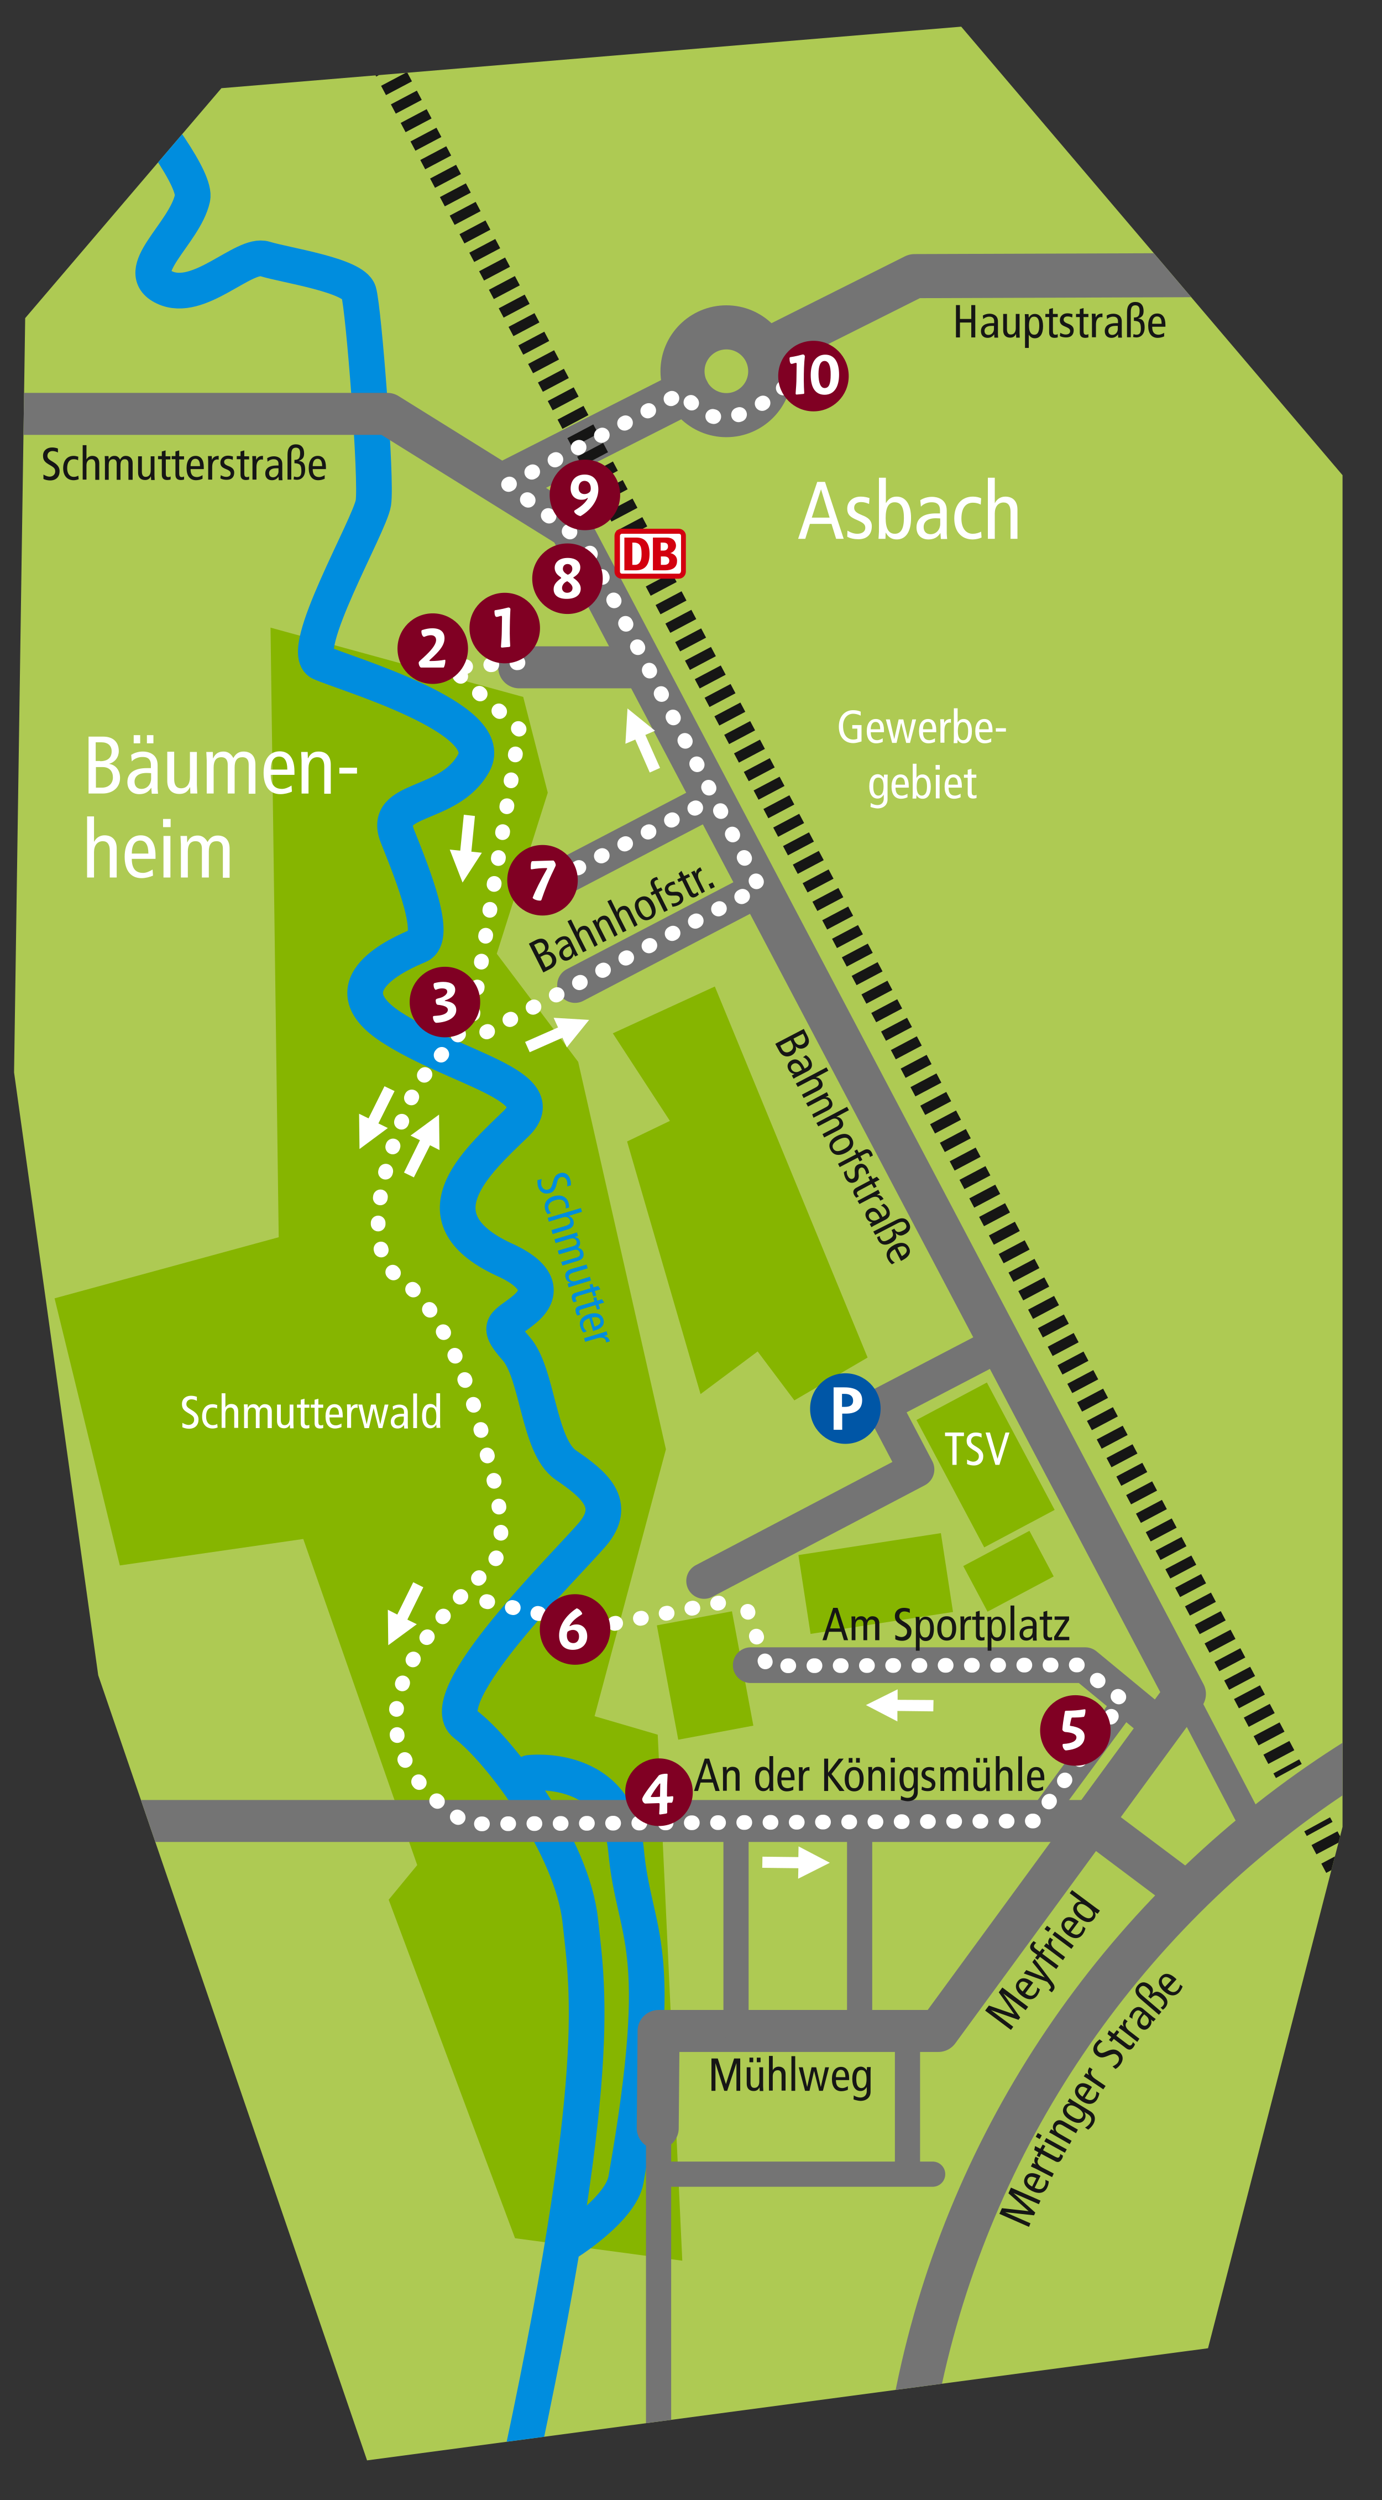 <?xml version="1.0" encoding="utf-8"?>
<!-- Generator: Adobe Illustrator 27.0.1, SVG Export Plug-In . SVG Version: 6.00 Build 0)  -->
<svg version="1.1" id="Ebene_1" xmlns="http://www.w3.org/2000/svg" xmlns:xlink="http://www.w3.org/1999/xlink" x="0px" y="0px"
	 viewBox="0 0 658.5 1190.6" style="enable-background:new 0 0 658.5 1190.6;" xml:space="preserve">
<rect x="0" y="0" width="658.5" height="1190.6" fill="#333333" stroke="none"/>
<style type="text/css">
	.st0{clip-path:url(#SVGID_00000034790593692670187730000007964434693036245663_);}
	.st1{fill:#AECA53;}
	.st2{fill:#86B500;}
	.st3{fill:none;stroke:#008DDE;stroke-width:17;stroke-miterlimit:10;}
	.st4{fill:none;stroke:#008DDE;stroke-width:17;stroke-linecap:round;stroke-miterlimit:10;}
	.st5{fill:none;stroke:#747474;stroke-width:17;stroke-linecap:round;stroke-linejoin:round;stroke-miterlimit:10;}
	.st6{fill:none;stroke:#747474;stroke-width:21;stroke-linecap:round;stroke-linejoin:round;stroke-miterlimit:10;}
	.st7{fill:none;stroke:#747474;stroke-width:20;stroke-linecap:round;stroke-linejoin:round;stroke-miterlimit:10;}
	.st8{fill:none;stroke:#747474;stroke-width:12;stroke-linecap:round;stroke-linejoin:round;stroke-miterlimit:10;}
	.st9{fill:none;stroke:#161615;stroke-width:14;stroke-linejoin:round;}
	.st10{fill:none;stroke:#161615;stroke-width:14;stroke-linejoin:round;stroke-dasharray:4.995,4.995;}
	.st11{fill:#161615;}
	.st12{fill:#FFFFFF;}
	.st13{fill:#008DDE;}
	.st14{clip-path:url(#SVGID_00000110462114139408095400000016503862275784929419_);}
	.st15{clip-path:url(#SVGID_00000087370339127607499170000016313947437226709162_);}
	.st16{fill:#D3000F;}
	
		.st17{fill:none;stroke:#FFFFFF;stroke-width:7;stroke-linecap:round;stroke-linejoin:round;stroke-miterlimit:10;stroke-dasharray:0.5,12;}
	.st18{fill:#800023;}
	.st19{fill:#0056A6;}
</style>
<g id="HG">
</g>
<g id="Schmutter">
</g>
<g id="Straße">
</g>
<g id="Bahn">
</g>
<g id="Straßennamen">
</g>
<g id="Weg">
</g>
<g id="Punkte">
</g>
<g>
	<defs>
		<polygon id="SVGID_1_" points="639.7,870 639.7,226.3 458,12.7 105.5,42 12,151.5 6.7,510.7 46.8,797.8 174.9,1171.7 
			575.6,1118.3 		"/>
	</defs>
	<clipPath id="SVGID_00000153704708575550732850000004924976954890325943_">
		<use xlink:href="#SVGID_1_"  style="overflow:visible;"/>
	</clipPath>
	<g style="clip-path:url(#SVGID_00000153704708575550732850000004924976954890325943_);">
		<rect x="-0.2" y="-0.1" class="st1" width="841.7" height="1189.8"/>
		
			<rect x="435.1" y="678.3" transform="matrix(0.47 0.883 -0.883 0.47 864.674 -44.609)" class="st2" width="68.7" height="38"/>
		
			<rect x="308.1" y="779.5" transform="matrix(0.184 0.983 -0.983 0.184 1058.32 321.054)" class="st2" width="55.4" height="36.4"/>
		
			<rect x="468.1" y="730" transform="matrix(0.47 0.883 -0.883 0.47 915.088 -27.412)" class="st2" width="24.6" height="35.7"/>
		
			<rect x="383.2" y="735.3" transform="matrix(0.988 -0.152 0.152 0.988 -109.927 72.332)" class="st2" width="68.7" height="38"/>
		<polygon class="st2" points="128.9,298.9 249.3,331.9 261,377.5 236.7,454.2 275.5,505.7 317.3,690.2 283.3,817.3 313.4,826.1 
			325.1,1076.6 245.4,1065.9 185.2,904.7 198.8,888.2 144.5,732.9 57.1,745.5 26,618.3 132.8,589.2 		"/>
		<polygon class="st2" points="292,492.1 340.6,469.8 413.4,646.5 378.5,666.9 361,643.6 333.8,663.9 298.8,543.6 319.2,533.8 		"/>
		<g>
			<path class="st3" d="M12.4-13.3c0,0,83.1,90.6,79.3,107.7S62,129.2,78.4,136.9c16.4,7.7,37.7-16.7,47.8-13.6s42.2,7.7,44.7,15.7
				c2.4,8,8.7,89.7,7,100.5c-1.7,10.8-36.6,70.8-25.1,76.1c11.5,5.2,84.8,26.2,72.9,47.8c-11.9,21.6-44,15.7-36.3,34.9
				s19.2,48.1,10.1,52c-9.1,3.8-43.6,18.8-13.3,38.7c30.4,19.9,78.5,27.9,59.7,46.1s-49.9,45.4-3.8,65.6c14.3,7,17.1,15,8,22.7
				s-14.7,7-4.2,18.8c10.5,11.9,10.5,46.4,23.7,55.5c13.3,9.1,25.1,18.5,12.6,33.1s-77.1,77.8-60.4,90.4s50.9,58.3,54.7,93.6
				c3.8,35.2,12,77.6-35.9,291.8"/>
			<path class="st4" d="M252.2,844.3c0,0,42.2-5.2,46.1,36.9c3.9,42.1,20.1,42.7,0,156.7c-2.6,14.7-29.3,31-29.3,31"/>
		</g>
		<g>
			<line class="st5" x1="336.2" y1="382.3" x2="253.6" y2="425.4"/>
			<line class="st6" x1="327.6" y1="186.4" x2="243.5" y2="229"/>
			<polyline class="st6" points="370.7,164.1 435.8,131.5 604.2,130.9 882.3,-12.4 			"/>
			<line class="st5" x1="356.6" y1="426" x2="274" y2="469.1"/>
			<polyline class="st5" points="474.2,641 420.5,669 420.5,669 436.7,699.8 335.5,752.9 			"/>
			<polyline class="st7" points="313.4,1013.5 313.8,967.2 447.1,967.2 564.6,806.7 271.7,251.3 184.6,197.1 -24.8,197.1 			"/>
			<polyline class="st7" points="560.2,897.5 519.8,867.2 -9.5,867.2 			"/>
			<polyline class="st5" points="550.8,820.8 517.1,793 357.7,793 			"/>
			<line class="st8" x1="350.7" y1="868.7" x2="350.7" y2="966.9"/>
			<line class="st8" x1="409.6" y1="868.7" x2="409.6" y2="966.9"/>
			<line class="st8" x1="537.3" y1="809.2" x2="499" y2="861.2"/>
			<line class="st8" x1="432.4" y1="965.7" x2="432.4" y2="1031.7"/>
			<line class="st8" x1="557.8" y1="794.7" x2="596.3" y2="868.5"/>
			<line class="st8" x1="444.4" y1="1035.4" x2="318.7" y2="1035.4"/>
			<line class="st8" x1="313.8" y1="990" x2="313.8" y2="1237.7"/>
			<circle class="st6" cx="346.1" cy="176.8" r="20.9"/>
			<line class="st7" x1="247.4" y1="317.8" x2="301.8" y2="317.8"/>
			<path class="st6" d="M427.9,1232.5c0-256.8,208.2-465,465-465"/>
		</g>
		<g>
			<g>
				<g>
					<line class="st9" x1="16.1" y1="-286.9" x2="17.2" y2="-284.7"/>
					<line class="st10" x1="19.6" y1="-280.3" x2="611.7" y2="839"/>
					<line class="st9" x1="612.9" y1="841.2" x2="614.1" y2="843.4"/>
				</g>
			</g>
			<g>
				<g>
					<line class="st9" x1="627.6" y1="868.8" x2="628.8" y2="871"/>
					<line class="st10" x1="631.1" y1="875.4" x2="1223.3" y2="1994.7"/>
					<line class="st9" x1="1224.4" y1="1996.9" x2="1225.6" y2="1999.1"/>
				</g>
			</g>
		</g>
		<g>
			<path class="st11" d="M350.9,995.7v-13.2h0l-4.4,13.2h-1.4l-4.2-13.2h0v13.2H339v-15.4h3l3.9,12.2h0l3.9-12.2h2.9v15.4H350.9z"/>
			<path class="st11" d="M362,995.7l-0.1-1.7h0c-0.6,1.3-1.5,1.8-2.8,1.8c-2.1,0-3.3-1.3-3.3-3.5v-7.8h1.8v7.3
				c0,1.6,0.6,2.5,1.8,2.5c1.6,0,2.4-1.2,2.4-3v-6.8h1.8v9c0,0.5,0.1,1.8,0.1,2.3H362z M357.1,982.1v-2.2h1.8v2.2H357.1z
				 M360.6,982.1v-2.2h1.8v2.2H360.6z"/>
			<path class="st11" d="M372.4,995.7v-7.3c0-1.6-0.6-2.5-1.8-2.5c-1.5,0-2.4,1.1-2.4,2.9v6.8h-1.8v-16.5h1.8v6.8h0
				c0.6-1.1,1.6-1.7,2.8-1.7c2.1,0,3.3,1.3,3.3,3.5v7.9H372.4z"/>
			<path class="st11" d="M377.1,995.7v-16.5h1.8v16.5H377.1z"/>
			<path class="st11" d="M390.3,995.7l-2.4-9.5h0l-2.2,9.5h-2.1l-3-11.2h1.9l2.1,9.4h0l2.1-9.4h2.2l2.2,9.4h0l2.1-9.4h1.8l-2.9,11.2
				H390.3z"/>
			<path class="st11" d="M404,995.2c-0.9,0.4-2,0.7-3.1,0.7c-2.9,0-4.5-2.1-4.5-5.8c0-3.6,1.6-5.8,4.3-5.8c2.4,0,3.9,1.7,3.9,5.4
				v0.9h-6.3c0,2.6,1,3.8,3.1,3.8c0.8,0,1.8-0.4,2.6-0.9L404,995.2z M402.8,989.2c0-2.3-0.7-3.5-2.2-3.5c-1.4,0-2.3,1.2-2.3,3.5
				H402.8z"/>
			<path class="st11" d="M413,993.9L413,993.9c-0.8,1.3-1.7,1.9-3,1.9c-2.4,0-3.9-2.1-3.9-5.8c0-3.7,1.5-5.8,4.1-5.8
				c1.1,0,2.1,0.7,2.8,1.8h0l0.1-1.6h1.8c0,0.4-0.1,1.3-0.1,1.9v9.9c0,2.6-1.9,4.3-4.8,4.3c-0.9,0-2.5-0.4-3.3-0.7l0.1-1.9
				c0.9,0.6,2.1,1,3.1,1c2,0,3.1-1.2,3.1-3.2V993.9z M412.9,990.1c0-2.8-0.7-4.3-2.5-4.3c-1.6,0-2.4,1.3-2.4,4.3
				c0,2.8,0.8,4.3,2.5,4.3C412.1,994.3,412.9,992.9,412.9,990.1z"/>
		</g>
		<g>
			<path class="st11" d="M340.9,852.9l-1.2-4h-5.9l-1.2,4h-1.9l5.1-15.4h2.1l5,15.4H340.9z M336.8,839.6L336.8,839.6l-2.5,7.7h4.8
				L336.8,839.6z"/>
			<path class="st11" d="M350.5,852.9v-7.3c0-1.6-0.6-2.5-1.8-2.5c-1.5,0-2.4,1.1-2.4,2.9v6.8h-1.8v-9c0-0.5-0.1-1.9-0.1-2.3h1.8
				l0.1,1.7h0c0.6-1.3,1.5-1.8,2.8-1.8c2.1,0,3.3,1.3,3.3,3.5v7.9H350.5z"/>
			<path class="st11" d="M366.7,852.9l-0.1-1.7h0c-0.7,1.2-1.7,1.8-2.9,1.8c-2.4,0-3.9-2.1-3.9-5.8c0-3.7,1.4-5.8,3.9-5.8
				c1.3,0,2.1,0.5,2.9,1.7h0v-6.8h1.8V851c0,0.5,0.1,1.6,0.1,1.9H366.7z M366.6,847.3c0-2.8-0.7-4.3-2.5-4.3c-1.6,0-2.4,1.3-2.4,4.3
				c0,2.8,0.8,4.3,2.5,4.3C365.8,851.6,366.6,850.2,366.6,847.3z"/>
			<path class="st11" d="M378,852.4c-0.9,0.4-2,0.7-3.1,0.7c-2.9,0-4.5-2.1-4.5-5.8c0-3.6,1.6-5.8,4.3-5.8c2.4,0,3.9,1.7,3.9,5.4
				v0.9h-6.3c0,2.6,1,3.8,3.1,3.8c0.8,0,1.8-0.4,2.6-0.9L378,852.4z M376.8,846.5c0-2.3-0.7-3.5-2.2-3.5c-1.4,0-2.3,1.2-2.3,3.5
				H376.8z"/>
			<path class="st11" d="M380.7,852.9v-9c0-0.5-0.1-1.8-0.1-2.3h1.8l0.1,1.8h0c0.6-1.3,1.5-1.9,3.2-1.9v1.8c-0.2,0-0.5-0.1-0.7-0.1
				c-1.6,0-2.4,1.5-2.4,3.6v6H380.7z"/>
			<path class="st11" d="M400,852.9l-5.4-7.4h0v7.4h-1.9v-15.4h1.9v6.7h0l5.1-6.7h2.3l-5.8,7.3l6.2,8.1H400z"/>
			<path class="st11" d="M402.5,847.3c0-3.7,1.7-5.8,4.5-5.8s4.5,2.1,4.5,5.8c0,3.7-1.7,5.8-4.5,5.8S402.5,851,402.5,847.3z
				 M404.4,839.4v-2.2h1.8v2.2H404.4z M409.6,847.3c0-2.9-0.8-4.3-2.6-4.3c-1.7,0-2.6,1.4-2.6,4.3c0,2.8,0.8,4.3,2.6,4.3
				S409.6,850.2,409.6,847.3z M407.9,839.4v-2.2h1.8v2.2H407.9z"/>
			<path class="st11" d="M419.8,852.9v-7.3c0-1.6-0.6-2.5-1.8-2.5c-1.5,0-2.4,1.1-2.4,2.9v6.8h-1.8v-9c0-0.5-0.1-1.9-0.1-2.3h1.8
				l0.1,1.7h0c0.6-1.3,1.5-1.8,2.8-1.8c2.1,0,3.3,1.3,3.3,3.5v7.9H419.8z"/>
			<path class="st11" d="M424.4,839.3v-2.2h2v2.2H424.4z M424.5,852.9v-11.2h1.8v11.2H424.5z"/>
			<path class="st11" d="M435.5,851.2L435.5,851.2c-0.8,1.3-1.7,1.9-3,1.9c-2.4,0-3.9-2.1-3.9-5.8c0-3.7,1.5-5.8,4.1-5.8
				c1.1,0,2.1,0.7,2.8,1.8h0l0.1-1.6h1.8c0,0.4-0.1,1.3-0.1,1.9v9.9c0,2.6-1.9,4.3-4.8,4.3c-0.9,0-2.5-0.4-3.3-0.7l0.1-1.9
				c0.9,0.6,2.1,1,3.1,1c2,0,3.1-1.2,3.1-3.2V851.2z M435.4,847.3c0-2.8-0.7-4.3-2.5-4.3c-1.6,0-2.4,1.3-2.4,4.3
				c0,2.8,0.8,4.3,2.5,4.3S435.4,850.2,435.4,847.3z"/>
			<path class="st11" d="M439.3,850.8c0.9,0.5,1.7,0.8,2.6,0.8c1.3,0,2.1-0.6,2.1-1.6c0-0.9-0.5-1.4-2.2-2.1
				c-1.8-0.7-2.7-1.4-2.7-3.1c0-1.9,1.5-3.3,3.6-3.3c0.9,0,1.7,0.2,2.4,0.4l-0.1,1.6c-0.6-0.3-1.4-0.5-2.2-0.5
				c-1.2,0-1.9,0.6-1.9,1.5c0,0.8,0.5,1.4,2.2,2c1.3,0.5,2.6,1.3,2.6,3c0,2.2-1.2,3.5-3.6,3.5c-1.1,0-2.2-0.2-3-0.7L439.3,850.8z"/>
			<path class="st11" d="M459.3,852.9v-7.8c0-1.3-0.6-2-1.7-2c-1.4,0-2.1,0.9-2.1,2.8v7h-1.8v-7.8c0-1.3-0.6-2-1.7-2
				c-1.4,0-2.1,0.9-2.1,2.8v7h-1.8v-9c0-0.4-0.1-1.9-0.1-2.3h1.8l0.1,1.7h0c0.6-1.3,1.5-1.8,2.8-1.8c1.2,0,2,0.6,2.6,1.8
				c0.6-1.1,1.4-1.8,2.7-1.8c2.1,0,3.3,1.3,3.3,3.5v7.9H459.3z"/>
			<path class="st11" d="M470,852.9l-0.1-1.7h0c-0.6,1.3-1.5,1.8-2.8,1.8c-2.1,0-3.3-1.3-3.3-3.5v-7.8h1.8v7.3
				c0,1.6,0.6,2.5,1.8,2.5c1.6,0,2.4-1.2,2.4-3v-6.8h1.8v9c0,0.5,0.1,1.8,0.1,2.3H470z M465.1,839.4v-2.2h1.8v2.2H465.1z
				 M468.6,839.4v-2.2h1.8v2.2H468.6z"/>
			<path class="st11" d="M480.5,852.9v-7.3c0-1.6-0.6-2.5-1.8-2.5c-1.5,0-2.4,1.1-2.4,2.9v6.8h-1.8v-16.5h1.8v6.8h0
				c0.6-1.1,1.6-1.7,2.8-1.7c2.1,0,3.3,1.3,3.3,3.5v7.9H480.5z"/>
			<path class="st11" d="M485.2,852.9v-16.5h1.8v16.5H485.2z"/>
			<path class="st11" d="M497,852.4c-0.9,0.4-2,0.7-3.1,0.7c-2.9,0-4.5-2.1-4.5-5.8c0-3.6,1.6-5.8,4.3-5.8c2.4,0,3.9,1.7,3.9,5.4
				v0.9h-6.3c0,2.6,1,3.8,3.1,3.8c0.8,0,1.8-0.4,2.6-0.9L497,852.4z M495.8,846.5c0-2.3-0.7-3.5-2.2-3.5c-1.4,0-2.3,1.2-2.3,3.5
				H495.8z"/>
		</g>
		<g>
			<path class="st11" d="M402.1,781.1l-1.2-4H395l-1.2,4h-1.9l5.1-15.4h2.1l5,15.4H402.1z M398,767.8L398,767.8l-2.5,7.7h4.8
				L398,767.8z"/>
			<path class="st11" d="M417,781.1v-7.8c0-1.3-0.6-2-1.7-2c-1.4,0-2.1,0.9-2.1,2.8v7h-1.8v-7.8c0-1.3-0.6-2-1.7-2
				c-1.4,0-2.1,0.9-2.1,2.8v7h-1.8v-9c0-0.4-0.1-1.9-0.1-2.3h1.8l0.1,1.7h0c0.6-1.3,1.5-1.8,2.8-1.8c1.2,0,2,0.6,2.6,1.8
				c0.6-1.1,1.4-1.8,2.7-1.8c2.1,0,3.3,1.3,3.3,3.5v7.9H417z"/>
			<path class="st11" d="M426.6,778.6c1.2,0.7,2.2,1,2.9,1c1.6,0,2.7-1.1,2.7-2.4c0-1.2-0.2-1.8-2.5-3.1c-2.2-1.4-3.3-2.2-3.3-4.5
				c0-2.4,1.8-3.9,4.3-3.9c1,0,2.1,0.2,2.8,0.5v1.9c-0.7-0.4-1.7-0.7-2.6-0.7c-1.5,0-2.4,1-2.4,2.3c0,1.2,0.8,1.8,2.7,2.9
				c2.5,1.5,3.1,2.9,3.1,4.4c0,2.6-1.6,4.4-4.5,4.4c-1.2,0-2.4-0.3-3.2-0.7V778.6z"/>
			<path class="st11" d="M436.4,785.9v-14c0-0.5-0.1-1.6-0.1-1.9h1.8l0.1,1.7h0c0.7-1.2,1.6-1.8,2.9-1.8c2.4,0,3.9,2.1,3.9,5.8
				c0,3.7-1.4,5.8-3.9,5.8c-1.3,0-2.1-0.5-2.9-1.7h0v6.3H436.4z M443.2,775.5c0-2.8-0.7-4.3-2.5-4.3c-1.7,0-2.4,1.6-2.4,4.3
				c0,2.8,0.8,4.3,2.5,4.3S443.2,778.3,443.2,775.5z"/>
			<path class="st11" d="M446.6,775.5c0-3.7,1.7-5.8,4.5-5.8s4.5,2.1,4.5,5.8c0,3.7-1.7,5.8-4.5,5.8S446.6,779.2,446.6,775.5z
				 M453.7,775.5c0-2.9-0.8-4.3-2.6-4.3c-1.7,0-2.6,1.4-2.6,4.3c0,2.8,0.8,4.3,2.6,4.3C452.9,779.8,453.7,778.3,453.7,775.5z"/>
			<path class="st11" d="M457.7,781.1v-9c0-0.5-0.1-1.8-0.1-2.3h1.8l0.1,1.8h0c0.6-1.3,1.5-1.9,3.2-1.9v1.8c-0.2,0-0.5-0.1-0.7-0.1
				c-1.6,0-2.4,1.5-2.4,3.6v6H457.7z"/>
			<path class="st11" d="M469.2,781c-0.4,0.2-1.1,0.3-1.6,0.3c-2,0-2.6-1.1-2.6-2.6v-7.3h-1.8v-1.5h1.8v-2.3l1.8-0.5v2.8h2.3v1.5
				h-2.3v6.6c0,1.1,0.2,1.8,1.2,1.8c0.5,0,0.8-0.1,1.1-0.3V781z"/>
			<path class="st11" d="M470.6,785.9v-14c0-0.5-0.1-1.6-0.1-1.9h1.8l0.1,1.7h0c0.7-1.2,1.6-1.8,2.9-1.8c2.4,0,3.9,2.1,3.9,5.8
				c0,3.7-1.4,5.8-3.9,5.8c-1.3,0-2.1-0.5-2.9-1.7h0v6.3H470.6z M477.4,775.5c0-2.8-0.7-4.3-2.5-4.3c-1.7,0-2.4,1.6-2.4,4.3
				c0,2.8,0.8,4.3,2.5,4.3S477.4,778.3,477.4,775.5z"/>
			<path class="st11" d="M481.5,781.1v-16.5h1.8v16.5H481.5z"/>
			<path class="st11" d="M492.2,781.1l-0.1-1.5h0c-0.7,1.1-1.8,1.7-3.1,1.7c-2,0-3.2-1.2-3.2-3.2c0-2.7,2.2-3.8,5.2-3.8h1.1v-0.8
				c0-2.2-1.8-2.2-2.4-2.2c-1,0-2.2,0.5-2.8,1.2l-0.2-1.7c0.9-0.6,2.1-0.9,3.2-0.9c1.3,0,4,0.5,4,3.7v6.1c0,0.5,0.1,1.5,0.1,1.6
				H492.2z M492,775.6c-0.1,0-0.6,0-1.2,0c-2.8,0-3.3,1.5-3.3,2.3c0,1.2,0.6,2,1.9,2c1.6,0,2.6-1.4,2.6-2.8V775.6z"/>
			<path class="st11" d="M501.4,781c-0.4,0.2-1.1,0.3-1.6,0.3c-2,0-2.6-1.1-2.6-2.6v-7.3h-1.8v-1.5h1.8v-2.3l1.8-0.5v2.8h2.3v1.5
				h-2.3v6.6c0,1.1,0.2,1.8,1.2,1.8c0.5,0,0.8-0.1,1.1-0.3V781z"/>
			<path class="st11" d="M502.3,781.1v-1.7l5.2-8h-5v-1.6h6.9v1.7l-5.2,8h5.3v1.6H502.3z"/>
		</g>
		<g>
			<path class="st12" d="M86.9,677.6c1.2,0.7,2.2,1,2.9,1c1.6,0,2.7-1.1,2.7-2.4c0-1.2-0.2-1.8-2.5-3.1s-3.3-2.2-3.3-4.5
				c0-2.4,1.8-3.9,4.3-3.9c1,0,2.1,0.2,2.8,0.5v1.9c-0.7-0.4-1.7-0.7-2.6-0.7c-1.5,0-2.4,1-2.4,2.3c0,1.2,0.8,1.8,2.7,2.9
				c2.5,1.5,3.1,2.9,3.1,4.4c0,2.6-1.6,4.4-4.5,4.4c-1.2,0-2.4-0.3-3.2-0.7V677.6z"/>
			<path class="st12" d="M103.7,679.8c-0.6,0.3-1.7,0.5-2.4,0.5c-3.1,0-5-2.2-5-5.7c0-3.7,1.9-5.9,5-5.9c0.8,0,1.6,0.2,2.2,0.4
				l-0.1,1.7c-0.6-0.4-1.3-0.5-2.1-0.5c-2,0-3.1,1.5-3.1,4.3c0,2.5,1.2,4.1,3.1,4.1c0.9,0,1.6-0.2,2.2-0.6L103.7,679.8z"/>
			<path class="st12" d="M111.6,680.1v-7.3c0-1.6-0.6-2.5-1.8-2.5c-1.5,0-2.4,1.1-2.4,2.9v6.8h-1.8v-16.5h1.8v6.8h0
				c0.6-1.1,1.6-1.7,2.8-1.7c2.1,0,3.3,1.3,3.3,3.5v7.9H111.6z"/>
			<path class="st12" d="M127.5,680.1v-7.8c0-1.3-0.6-2-1.7-2c-1.4,0-2.1,0.9-2.1,2.8v7h-1.8v-7.8c0-1.3-0.6-2-1.7-2
				c-1.4,0-2.1,0.9-2.1,2.8v7h-1.8v-9c0-0.4-0.1-1.9-0.1-2.3h1.8l0.1,1.7h0c0.6-1.3,1.5-1.8,2.8-1.8c1.2,0,2,0.6,2.6,1.8
				c0.6-1.1,1.4-1.8,2.7-1.8c2.1,0,3.3,1.3,3.3,3.5v7.9H127.5z"/>
			<path class="st12" d="M138.2,680.1l-0.1-1.7h0c-0.6,1.3-1.5,1.8-2.8,1.8c-2.1,0-3.3-1.3-3.3-3.5v-7.8h1.8v7.3
				c0,1.6,0.6,2.5,1.8,2.5c1.6,0,2.4-1.2,2.4-3v-6.8h1.8v9c0,0.5,0.1,1.8,0.1,2.3H138.2z"/>
			<path class="st12" d="M147.5,680c-0.4,0.2-1.1,0.3-1.6,0.3c-2,0-2.6-1.1-2.6-2.6v-7.3h-1.8v-1.5h1.8v-2.3l1.8-0.5v2.8h2.3v1.5
				h-2.3v6.6c0,1.1,0.2,1.8,1.2,1.8c0.5,0,0.8-0.1,1.1-0.3V680z"/>
			<path class="st12" d="M154.1,680c-0.4,0.2-1.1,0.3-1.6,0.3c-2,0-2.6-1.1-2.6-2.6v-7.3h-1.8v-1.5h1.8v-2.3l1.8-0.5v2.8h2.3v1.5
				h-2.3v6.6c0,1.1,0.2,1.8,1.2,1.8c0.5,0,0.8-0.1,1.1-0.3V680z"/>
			<path class="st12" d="M162.7,679.6c-0.9,0.4-2,0.7-3.1,0.7c-2.9,0-4.5-2.1-4.5-5.8c0-3.6,1.6-5.8,4.3-5.8c2.4,0,3.9,1.7,3.9,5.4
				v0.9H157c0,2.6,1,3.8,3.1,3.8c0.8,0,1.8-0.4,2.6-0.9L162.7,679.6z M161.5,673.7c0-2.3-0.7-3.5-2.2-3.5c-1.4,0-2.3,1.2-2.3,3.5
				H161.5z"/>
			<path class="st12" d="M165.4,680.1v-9c0-0.5-0.1-1.8-0.1-2.3h1.8l0.1,1.8h0c0.6-1.3,1.5-1.9,3.2-1.9v1.8c-0.2,0-0.5-0.1-0.7-0.1
				c-1.6,0-2.4,1.5-2.4,3.6v6H165.4z"/>
			<path class="st12" d="M180.4,680.1l-2.4-9.5h0l-2.2,9.5h-2.1l-3-11.2h1.9l2.1,9.4h0l2.1-9.4h2.2l2.2,9.4h0l2.1-9.4h1.8l-2.9,11.2
				H180.4z"/>
			<path class="st12" d="M192.6,680.1l-0.1-1.5h0c-0.7,1.1-1.8,1.7-3.1,1.7c-2,0-3.2-1.2-3.2-3.2c0-2.7,2.2-3.8,5.2-3.8h1.1v-0.8
				c0-2.2-1.8-2.2-2.4-2.2c-1,0-2.2,0.5-2.8,1.2l-0.2-1.7c0.9-0.6,2.1-0.9,3.2-0.9c1.3,0,4,0.5,4,3.7v6.1c0,0.5,0.1,1.5,0.1,1.6
				H192.6z M192.4,674.6c-0.1,0-0.6,0-1.2,0c-2.8,0-3.3,1.5-3.3,2.3c0,1.2,0.6,2,1.9,2c1.6,0,2.6-1.4,2.6-2.8V674.6z"/>
			<path class="st12" d="M196.9,680.1v-16.5h1.8v16.5H196.9z"/>
			<path class="st12" d="M208,680.1l-0.1-1.7h0c-0.7,1.2-1.7,1.8-2.9,1.8c-2.4,0-3.9-2.1-3.9-5.8c0-3.7,1.4-5.8,3.9-5.8
				c1.3,0,2.1,0.5,2.9,1.7h0v-6.8h1.8v14.6c0,0.5,0.1,1.6,0.1,1.9H208z M207.9,674.5c0-2.8-0.7-4.3-2.5-4.3c-1.6,0-2.4,1.3-2.4,4.3
				c0,2.8,0.8,4.3,2.5,4.3S207.9,677.4,207.9,674.5z"/>
		</g>
		<g>
			<path class="st12" d="M453.8,697.6v-13.7h-3.5v-1.7h9v1.7h-3.5v13.7H453.8z"/>
			<path class="st12" d="M460.8,695.1c1.2,0.7,2.2,1,2.9,1c1.6,0,2.7-1.1,2.7-2.4c0-1.2-0.2-1.8-2.5-3.1c-2.2-1.4-3.3-2.2-3.3-4.5
				c0-2.4,1.8-3.9,4.3-3.9c1,0,2.1,0.2,2.8,0.5v1.9c-0.7-0.4-1.7-0.7-2.6-0.7c-1.5,0-2.4,1-2.4,2.3c0,1.2,0.8,1.8,2.7,2.9
				c2.5,1.5,3.1,2.9,3.1,4.4c0,2.6-1.6,4.4-4.5,4.4c-1.2,0-2.4-0.3-3.2-0.7V695.1z"/>
			<path class="st12" d="M474.3,697.6l-4.7-15.4h2.1l3.6,12.5h0l3.8-12.5h1.9l-4.8,15.4H474.3z"/>
		</g>
		<g>
			<path class="st12" d="M408.7,347h-2.6v-1.7h4.4v7.8c-1.6,0.5-2.8,0.8-3.9,0.8c-4.3,0-6.9-3.1-6.9-7.9c0-4.7,2.7-7.8,6.8-7.8
				c1.3,0,2.5,0.2,3.6,0.7v1.9c-1.2-0.6-2.5-0.9-3.6-0.9c-2.7,0-4.8,2.2-4.8,5.7c0,4.2,1.8,6.6,4.9,6.6c0.8,0,1.6-0.2,1.9-0.4V347z"
				/>
			<path class="st12" d="M420.6,353.3c-0.9,0.4-2,0.7-3.1,0.7c-2.9,0-4.5-2.1-4.5-5.8c0-3.6,1.6-5.8,4.3-5.8c2.4,0,3.9,1.7,3.9,5.4
				v0.9h-6.3c0,2.6,1,3.8,3.1,3.8c0.8,0,1.8-0.4,2.6-0.9L420.6,353.3z M419.4,347.3c0-2.3-0.7-3.5-2.2-3.5c-1.4,0-2.3,1.2-2.3,3.5
				H419.4z"/>
			<path class="st12" d="M431.8,353.8l-2.4-9.5h0l-2.2,9.5h-2.1l-3-11.2h1.9l2.1,9.4h0l2.1-9.4h2.2l2.2,9.4h0l2.1-9.4h1.8l-2.9,11.2
				H431.8z"/>
			<path class="st12" d="M445.5,353.3c-0.9,0.4-2,0.7-3.1,0.7c-2.9,0-4.5-2.1-4.5-5.8c0-3.6,1.6-5.8,4.3-5.8c2.4,0,3.9,1.7,3.9,5.4
				v0.9h-6.3c0,2.6,1,3.8,3.1,3.8c0.8,0,1.8-0.4,2.6-0.9L445.5,353.3z M444.3,347.3c0-2.3-0.7-3.5-2.2-3.5c-1.4,0-2.3,1.2-2.3,3.5
				H444.3z"/>
			<path class="st12" d="M448.1,353.8v-9c0-0.5-0.1-1.8-0.1-2.3h1.8l0.1,1.8h0c0.6-1.3,1.5-1.9,3.2-1.9v1.8c-0.2,0-0.5-0.1-0.7-0.1
				c-1.6,0-2.4,1.5-2.4,3.6v6H448.1z"/>
			<path class="st12" d="M454.4,353.8c0-0.4,0.1-1.5,0.1-1.9v-14.6h1.8v6.8h0c0.7-1.2,1.6-1.7,2.9-1.7c2.4,0,3.9,2.1,3.9,5.8
				c0,3.7-1.4,5.8-3.9,5.8c-1.3,0-2.3-0.6-2.9-1.8h0l-0.1,1.7H454.4z M461.3,348.2c0-2.8-0.7-4.3-2.5-4.3c-1.6,0-2.4,1.3-2.4,4.3
				c0,2.8,0.8,4.3,2.5,4.3S461.3,351,461.3,348.2z"/>
			<path class="st12" d="M472.3,353.3c-0.9,0.4-2,0.7-3.1,0.7c-2.9,0-4.5-2.1-4.5-5.8c0-3.6,1.6-5.8,4.3-5.8c2.4,0,3.9,1.7,3.9,5.4
				v0.9h-6.3c0,2.6,1,3.8,3.1,3.8c0.8,0,1.8-0.4,2.6-0.9L472.3,353.3z M471.1,347.3c0-2.3-0.7-3.5-2.2-3.5c-1.4,0-2.3,1.2-2.3,3.5
				H471.1z"/>
			<path class="st12" d="M474.5,348.4v-1.6h4.8v1.6H474.5z"/>
			<path class="st12" d="M421.1,378.4L421.1,378.4c-0.8,1.3-1.7,1.9-3,1.9c-2.4,0-3.9-2.1-3.9-5.8c0-3.7,1.5-5.8,4.1-5.8
				c1.1,0,2.1,0.7,2.8,1.8h0l0.1-1.6h1.8c0,0.4-0.1,1.3-0.1,1.9v9.9c0,2.6-1.9,4.3-4.8,4.3c-0.9,0-2.5-0.4-3.3-0.7l0.1-1.9
				c0.9,0.6,2.1,1,3.1,1c2,0,3.1-1.2,3.1-3.2V378.4z M421,374.6c0-2.8-0.7-4.3-2.5-4.3c-1.6,0-2.4,1.3-2.4,4.3
				c0,2.8,0.8,4.3,2.5,4.3C420.2,378.8,421,377.4,421,374.6z"/>
			<path class="st12" d="M432.4,379.7c-0.9,0.4-2,0.7-3.1,0.7c-2.9,0-4.5-2.1-4.5-5.8c0-3.6,1.6-5.8,4.3-5.8c2.4,0,3.9,1.7,3.9,5.4
				v0.9h-6.3c0,2.6,1,3.8,3.1,3.8c0.8,0,1.8-0.4,2.6-0.9L432.4,379.7z M431.2,373.7c0-2.3-0.7-3.5-2.2-3.5c-1.4,0-2.3,1.2-2.3,3.5
				H431.2z"/>
			<path class="st12" d="M434.8,380.2c0-0.4,0.1-1.5,0.1-1.9v-14.6h1.8v6.8h0c0.7-1.2,1.6-1.7,2.9-1.7c2.4,0,3.9,2.1,3.9,5.8
				c0,3.7-1.4,5.8-3.9,5.8c-1.3,0-2.3-0.6-2.9-1.8h0l-0.1,1.7H434.8z M441.7,374.6c0-2.8-0.7-4.3-2.5-4.3c-1.6,0-2.4,1.3-2.4,4.3
				c0,2.8,0.8,4.3,2.5,4.3C440.9,378.8,441.7,377.4,441.7,374.6z"/>
			<path class="st12" d="M445.8,366.5v-2.2h2v2.2H445.8z M445.9,380.2v-11.2h1.8v11.2H445.9z"/>
			<path class="st12" d="M457.7,379.7c-0.9,0.4-2,0.7-3.1,0.7c-2.9,0-4.5-2.1-4.5-5.8c0-3.6,1.6-5.8,4.3-5.8c2.4,0,3.9,1.7,3.9,5.4
				v0.9H452c0,2.6,1,3.8,3.1,3.8c0.8,0,1.8-0.4,2.6-0.9L457.7,379.7z M456.4,373.7c0-2.3-0.7-3.5-2.2-3.5c-1.4,0-2.3,1.2-2.3,3.5
				H456.4z"/>
			<path class="st12" d="M465.3,380c-0.4,0.2-1.1,0.3-1.6,0.3c-2,0-2.6-1.1-2.6-2.6v-7.3h-1.8v-1.5h1.8v-2.3l1.8-0.5v2.8h2.3v1.5
				H463v6.6c0,1.1,0.2,1.8,1.2,1.8c0.5,0,0.8-0.1,1.1-0.3V380z"/>
		</g>
		<g>
			<path class="st12" d="M398.4,256.6l-2.2-7.1h-10.3l-2.2,7.1h-3.4l9.1-27.1h3.7l8.9,27.1H398.4z M391.2,233L391.2,233l-4.4,13.5
				h8.5L391.2,233z"/>
			<path class="st12" d="M403.8,252.7c1.5,0.9,3,1.5,4.7,1.5c2.3,0,3.8-1.1,3.8-2.8s-0.9-2.4-3.8-3.7c-3.1-1.3-4.8-2.4-4.8-5.5
				c0-3.3,2.6-5.7,6.4-5.7c1.6,0,3,0.3,4.2,0.7l-0.2,2.8c-1.1-0.5-2.4-0.9-3.8-0.9c-2.1,0-3.3,1-3.3,2.7c0,1.5,0.9,2.4,3.9,3.6
				c2.3,0.9,4.5,2.2,4.5,5.2c0,3.8-2.2,6.2-6.4,6.2c-2,0-3.9-0.4-5.3-1.2L403.8,252.7z"/>
			<path class="st12" d="M418.6,256.6c0-0.6,0.2-2.6,0.2-3.4v-25.7h3.3v12h0.1c1.3-2.1,2.8-3,5.1-3c4.2,0,6.8,3.7,6.8,10.2
				s-2.5,10.2-6.8,10.2c-2.3,0-4-1-5.2-3.2h-0.1l-0.1,2.9H418.6z M430.7,246.7c0-5-1.3-7.5-4.4-7.5c-2.8,0-4.3,2.3-4.3,7.5
				c0,5,1.4,7.5,4.4,7.5C429.3,254.2,430.7,251.7,430.7,246.7z"/>
			<path class="st12" d="M448.3,256.6l-0.2-2.7H448c-1.2,2-3.1,3-5.6,3c-3.5,0-5.7-2.2-5.7-5.7c0-4.8,3.9-6.7,9.2-6.7h2V243
				c0-3.9-3.1-3.8-4.2-3.8c-1.7,0-3.8,0.8-4.9,2.1l-0.3-3.1c1.7-1.1,3.7-1.6,5.6-1.6c2.3,0,7,0.9,7,6.5v10.8c0,0.9,0.2,2.6,0.2,2.8
				H448.3z M448,246.9c-0.2,0-1-0.1-2.1-0.1c-5,0-5.8,2.7-5.8,4.1c0,2.1,1.1,3.5,3.3,3.5c2.9,0,4.6-2.4,4.6-4.9V246.9z"/>
			<path class="st12" d="M467.7,256c-1,0.5-2.9,0.9-4.2,0.9c-5.5,0-8.8-3.9-8.8-10c0-6.4,3.4-10.4,8.9-10.4c1.4,0,2.9,0.3,3.9,0.8
				l-0.2,3c-1.1-0.6-2.3-0.9-3.7-0.9c-3.5,0-5.5,2.6-5.5,7.6c0,4.5,2.1,7.2,5.4,7.2c1.5,0,2.8-0.4,4-1L467.7,256z"/>
			<path class="st12" d="M481.5,256.6v-12.9c0-2.8-1.1-4.4-3.3-4.4c-2.6,0-4.2,2-4.2,5.2v12.1h-3.3v-29.1h3.3v12h0.1
				c1-2,2.9-3,4.9-3c3.7,0,5.8,2.3,5.8,6.2v13.9H481.5z"/>
		</g>
		<g>
			<path class="st12" d="M42.2,377.9v-27.1h7c4.5,0,7.4,2.4,7.4,6.9c0,2.8-1.7,5.2-4.5,6v0.1c3.1,0.5,5.1,3.1,5.1,6.7
				c0,4.3-3.2,7.4-8.4,7.4H42.2z M47.7,362.5c3.7,0,5.5-1.7,5.5-4.7c0-2.8-1.9-4.3-4.9-4.3h-2.7v8.9H47.7z M48.6,375.1
				c3.1,0,5.2-1.9,5.2-4.9c0-2.8-1.6-4.9-4.9-4.9h-3.2v9.8H48.6z"/>
			<path class="st12" d="M72.3,377.9l-0.2-2.7h-0.1c-1.2,2-3.1,3-5.6,3c-3.5,0-5.7-2.2-5.7-5.7c0-4.8,3.9-6.7,9.2-6.7h2v-1.5
				c0-3.9-3.1-3.8-4.2-3.8c-1.7,0-3.8,0.8-4.9,2.1l-0.3-3.1c1.7-1.1,3.7-1.6,5.6-1.6c2.3,0,7,0.9,7,6.5v10.8c0,0.9,0.2,2.6,0.2,2.8
				H72.3z M63.7,354v-3.9h3.1v3.9H63.7z M72,368.2c-0.2,0-1-0.1-2.1-0.1c-5,0-5.8,2.7-5.8,4.1c0,2.1,1.1,3.5,3.3,3.5
				c2.9,0,4.6-2.4,4.6-4.9V368.2z M70,354v-3.9h3.1v3.9H70z"/>
			<path class="st12" d="M90.7,377.9l-0.1-3h-0.1c-1.1,2.3-2.7,3.2-5,3.2c-3.8,0-5.8-2.3-5.8-6.3v-13.8H83V371c0,2.8,1,4.4,3.3,4.4
				c2.8,0,4.2-2.1,4.2-5.3v-12h3.3v15.8c0,0.9,0.2,3.2,0.2,4H90.7z"/>
			<path class="st12" d="M118.5,377.9v-13.8c0-2.3-1-3.5-3-3.5c-2.5,0-3.7,1.6-3.7,4.9v12.4h-3.3v-13.8c0-2.2-1-3.5-3-3.5
				c-2.5,0-3.7,1.7-3.7,4.9v12.4h-3.3v-15.8c0-0.8-0.2-3.4-0.2-4h3.1l0.1,3h0.1c1-2.3,2.7-3.2,4.9-3.2c2.1,0,3.6,1.1,4.7,3.1
				c1-1.9,2.5-3.1,4.8-3.1c3.7,0,5.7,2.3,5.7,6.2v13.9H118.5z"/>
			<path class="st12" d="M139.1,377c-1.6,0.7-3.6,1.2-5.5,1.2c-5.1,0-8-3.7-8-10.2c0-6.4,2.9-10.2,7.7-10.2c4.2,0,7,3.1,7,9.6v1.6
				H129c0,4.6,1.8,6.7,5.4,6.7c1.4,0,3.1-0.7,4.5-1.6L139.1,377z M136.9,366.5c0-4.1-1.3-6.2-3.9-6.2c-2.5,0-4,2.1-4,6.2H136.9z"/>
			<path class="st12" d="M154.5,377.9V365c0-2.8-1.1-4.4-3.3-4.4c-2.6,0-4.2,2-4.2,5.2v12.1h-3.3v-15.8c0-0.9-0.2-3.3-0.2-4h3.1
				l0.1,3h0.1c1.1-2.3,2.7-3.2,5-3.2c3.8,0,5.8,2.4,5.8,6.2v13.9H154.5z"/>
			<path class="st12" d="M161.7,368.4v-2.8h8.4v2.8H161.7z"/>
			<path class="st12" d="M52.3,417.9V405c0-2.8-1.1-4.4-3.3-4.4c-2.6,0-4.2,2-4.2,5.2v12.1h-3.3v-29.1h3.3v12h0.1c1-2,2.9-3,4.9-3
				c3.7,0,5.8,2.3,5.8,6.2v13.9H52.3z"/>
			<path class="st12" d="M72.9,417c-1.6,0.7-3.6,1.2-5.5,1.2c-5.1,0-8-3.7-8-10.2c0-6.4,2.9-10.2,7.7-10.2c4.2,0,7,3.1,7,9.6v1.6
				H62.8c0,4.6,1.8,6.7,5.4,6.7c1.4,0,3.1-0.7,4.5-1.6L72.9,417z M70.7,406.5c0-4.1-1.3-6.2-3.9-6.2c-2.5,0-4,2.1-4,6.2H70.7z"/>
			<path class="st12" d="M77.7,393.8V390h3.6v3.9H77.7z M77.9,417.9v-19.8h3.3v19.8H77.9z"/>
			<path class="st12" d="M106.2,417.9v-13.8c0-2.3-1-3.5-3-3.5c-2.5,0-3.7,1.6-3.7,4.9v12.4h-3.3v-13.8c0-2.2-1-3.5-3-3.5
				c-2.5,0-3.7,1.7-3.7,4.9v12.4h-3.3v-15.8c0-0.8-0.2-3.4-0.2-4h3.1l0.1,3h0.1c1-2.3,2.7-3.2,4.9-3.2c2.1,0,3.6,1.1,4.7,3.1
				c1-1.9,2.5-3.1,4.8-3.1c3.7,0,5.7,2.3,5.7,6.2v13.9H106.2z"/>
		</g>
		<g>
			<path class="st13" d="M258.1,561.5c-0.3,1.3-0.3,2.4-0.1,3.1c0.5,1.5,1.8,2.3,3.1,1.9c1.1-0.3,1.6-0.7,2.3-3.3
				c0.7-2.5,1.2-3.8,3.4-4.5c2.3-0.7,4.2,0.6,4.9,3c0.3,0.9,0.4,2,0.3,2.8l-1.8,0.5c0.2-0.8,0.2-1.8-0.1-2.7c-0.4-1.4-1.6-2-2.9-1.7
				c-1.2,0.4-1.5,1.3-2,3.4c-0.7,2.8-1.8,3.8-3.3,4.2c-2.4,0.7-4.6-0.3-5.5-3c-0.3-1.2-0.4-2.4-0.3-3.2L258.1,561.5z"/>
			<path class="st13" d="M260.9,578.2c-0.4-0.5-0.9-1.4-1.1-2.1c-0.9-3,0.7-5.4,4-6.4c3.5-1,6.2,0.1,7.1,3.1
				c0.2,0.8,0.3,1.6,0.2,2.3l-1.6,0.4c0.2-0.7,0.1-1.4-0.1-2.2c-0.6-1.9-2.3-2.5-5-1.7c-2.4,0.7-3.6,2.3-3,4.1
				c0.2,0.8,0.7,1.5,1.2,2L260.9,578.2z"/>
			<path class="st13" d="M262.8,585.8l7-2.1c1.5-0.5,2.2-1.3,1.8-2.5c-0.4-1.4-1.8-2-3.5-1.4l-6.6,2l-0.5-1.8l15.8-4.7l0.5,1.8
				l-6.5,2l0,0c1.2,0.2,2.1,1.1,2.4,2.1c0.6,2-0.3,3.5-2.4,4.2l-7.5,2.3L262.8,585.8z"/>
			<path class="st13" d="M267.4,601l7.5-2.2c1.2-0.4,1.7-1.1,1.4-2.2c-0.4-1.3-1.5-1.8-3.3-1.2l-6.7,2l-0.5-1.8l7.5-2.2
				c1.2-0.4,1.8-1.1,1.4-2.2c-0.4-1.3-1.5-1.8-3.3-1.2l-6.7,2l-0.5-1.8l8.6-2.6c0.4-0.1,1.8-0.6,2.1-0.7l0.5,1.7l-1.6,0.5l0,0
				c1.4,0.2,2.2,0.9,2.5,2.1c0.3,1.2,0,2.1-0.9,3c1.2,0.3,2.1,0.9,2.5,2.1c0.6,2-0.3,3.5-2.4,4.1l-7.5,2.3L267.4,601z"/>
			<path class="st13" d="M270.5,611.3l1.6-0.5l0,0c-1.4-0.2-2.2-1-2.6-2.2c-0.6-2,0.3-3.5,2.5-4.2l7.5-2.2l0.5,1.8l-7,2.1
				c-1.5,0.5-2.2,1.3-1.9,2.5c0.4,1.5,1.8,1.9,3.5,1.4l6.5-2l0.5,1.8l-8.6,2.6c-0.5,0.2-1.7,0.6-2.1,0.7L270.5,611.3z"/>
			<path class="st13" d="M273.3,620.2c-0.3-0.4-0.6-0.9-0.7-1.4c-0.6-1.9,0.3-2.8,1.8-3.2l7-2.1l-0.5-1.7l1.4-0.4l0.5,1.7l2.2-0.7
				l1.1,1.6l-2.7,0.8l0.7,2.2l-1.4,0.4l-0.7-2.2l-6.3,1.9c-1.1,0.3-1.7,0.7-1.4,1.6c0.1,0.4,0.3,0.7,0.6,1L273.3,620.2z"/>
			<path class="st13" d="M275.1,626.5c-0.3-0.4-0.6-0.9-0.7-1.4c-0.6-1.9,0.3-2.8,1.8-3.2l7-2.1l-0.5-1.7l1.4-0.4l0.5,1.7l2.2-0.7
				l1.1,1.6l-2.7,0.8l0.7,2.2l-1.4,0.4l-0.7-2.2l-6.3,1.9c-1.1,0.3-1.7,0.7-1.4,1.6c0.1,0.4,0.3,0.7,0.6,1L275.1,626.5z"/>
			<path class="st13" d="M278,634.6c-0.7-0.7-1.2-1.8-1.5-2.8c-0.8-2.8,0.7-4.9,4.2-6c3.5-1,6-0.1,6.8,2.5c0.7,2.3-0.5,4.3-4.1,5.3
				l-0.8,0.3l-1.8-6.1c-2.5,0.8-3.3,2.1-2.8,4c0.2,0.8,0.9,1.6,1.6,2.2L278,634.6z M283.3,631.8c2.2-0.7,3.1-1.7,2.7-3.1
				c-0.4-1.3-1.8-1.8-4-1.2L283.3,631.8z"/>
			<path class="st13" d="M278.3,637.3l8.6-2.6c0.5-0.1,1.7-0.6,2.1-0.7l0.5,1.7l-1.7,0.6l0,0c1.5,0.2,2.3,0.9,2.8,2.5l-1.8,0.5
				c0-0.2-0.1-0.5-0.1-0.7c-0.4-1.5-2.1-1.9-4.1-1.3l-5.8,1.7L278.3,637.3z"/>
		</g>
		<g>
			<path class="st11" d="M462.8,160.7v-7.1h-5.4v7.1h-1.9v-15.4h1.9v6.6h5.4v-6.6h1.9v15.4H462.8z"/>
			<path class="st11" d="M473.8,160.7l-0.1-1.5h0c-0.7,1.1-1.8,1.7-3.1,1.7c-2,0-3.2-1.2-3.2-3.2c0-2.7,2.2-3.8,5.2-3.8h1.1V153
				c0-2.2-1.8-2.2-2.4-2.2c-1,0-2.2,0.5-2.8,1.2l-0.2-1.7c0.9-0.6,2.1-0.9,3.2-0.9c1.3,0,4,0.5,4,3.7v6.1c0,0.5,0.1,1.5,0.1,1.6
				H473.8z M473.6,155.2c-0.1,0-0.6,0-1.2,0c-2.8,0-3.3,1.5-3.3,2.3c0,1.2,0.6,2,1.9,2c1.6,0,2.6-1.4,2.6-2.8V155.2z"/>
			<path class="st11" d="M484.2,160.7l-0.1-1.7h0c-0.6,1.3-1.5,1.8-2.8,1.8c-2.1,0-3.3-1.3-3.3-3.5v-7.8h1.8v7.3
				c0,1.6,0.6,2.5,1.8,2.5c1.6,0,2.4-1.2,2.4-3v-6.8h1.8v9c0,0.5,0.1,1.8,0.1,2.3H484.2z"/>
			<path class="st11" d="M488.4,165.5v-14c0-0.5-0.1-1.6-0.1-1.9h1.8l0.1,1.7h0c0.7-1.2,1.6-1.8,2.9-1.8c2.4,0,3.9,2.1,3.9,5.8
				c0,3.7-1.4,5.8-3.9,5.8c-1.3,0-2.1-0.5-2.9-1.7h0v6.3H488.4z M495.2,155.1c0-2.8-0.7-4.3-2.5-4.3c-1.7,0-2.4,1.6-2.4,4.3
				c0,2.8,0.8,4.3,2.5,4.3S495.2,157.9,495.2,155.1z"/>
			<path class="st11" d="M504.1,160.6c-0.4,0.2-1.1,0.3-1.6,0.3c-2,0-2.6-1.1-2.6-2.6V151h-1.8v-1.5h1.8v-2.3l1.8-0.5v2.8h2.3v1.5
				h-2.3v6.6c0,1.1,0.2,1.8,1.2,1.8c0.5,0,0.8-0.1,1.1-0.3V160.6z"/>
			<path class="st11" d="M505.2,158.5c0.9,0.5,1.7,0.8,2.6,0.8c1.3,0,2.1-0.6,2.1-1.6c0-0.9-0.5-1.4-2.2-2.1
				c-1.8-0.7-2.7-1.4-2.7-3.1c0-1.9,1.5-3.3,3.6-3.3c0.9,0,1.7,0.2,2.4,0.4l-0.1,1.6c-0.6-0.3-1.4-0.5-2.2-0.5
				c-1.2,0-1.9,0.6-1.9,1.5c0,0.8,0.5,1.4,2.2,2c1.3,0.5,2.6,1.3,2.6,3c0,2.2-1.2,3.5-3.6,3.5c-1.1,0-2.2-0.2-3-0.7L505.2,158.5z"/>
			<path class="st11" d="M518.7,160.6c-0.4,0.2-1.1,0.3-1.6,0.3c-2,0-2.6-1.1-2.6-2.6V151h-1.8v-1.5h1.8v-2.3l1.8-0.5v2.8h2.3v1.5
				h-2.3v6.6c0,1.1,0.2,1.8,1.2,1.8c0.5,0,0.8-0.1,1.1-0.3V160.6z"/>
			<path class="st11" d="M520.3,160.7v-9c0-0.5-0.1-1.8-0.1-2.3h1.8l0.1,1.8h0c0.6-1.3,1.5-1.9,3.2-1.9v1.8c-0.2,0-0.5-0.1-0.7-0.1
				c-1.6,0-2.4,1.5-2.4,3.6v6H520.3z"/>
			<path class="st11" d="M532.8,160.7l-0.1-1.5h0c-0.7,1.1-1.8,1.7-3.1,1.7c-2,0-3.2-1.2-3.2-3.2c0-2.7,2.2-3.8,5.2-3.8h1.1V153
				c0-2.2-1.8-2.2-2.4-2.2c-1,0-2.2,0.5-2.8,1.2l-0.2-1.7c0.9-0.6,2.1-0.9,3.2-0.9c1.3,0,4,0.5,4,3.7v6.1c0,0.5,0.1,1.5,0.1,1.6
				H532.8z M532.6,155.2c-0.1,0-0.6,0-1.2,0c-2.8,0-3.3,1.5-3.3,2.3c0,1.2,0.6,2,1.9,2c1.6,0,2.6-1.4,2.6-2.8V155.2z"/>
			<path class="st11" d="M540.1,159.1c0.4,0.1,0.8,0.3,1.4,0.3c1.5,0,2.1-0.9,2.1-2.9c0-3-0.8-3.6-3.3-3.7v-1.6h0.1
				c2,0,2.6-0.9,2.6-3.3c0-1.6-0.6-2.5-2-2.5c-1.5,0-2.2,0.9-2.2,3.3v11.9h-1.8v-12c0-3.1,1.4-4.8,4-4.8c2.5,0,3.9,1.6,3.9,4.3
				c0,2.1-0.8,2.9-2.6,3.6v0c2.3,0.2,3.1,1.5,3.1,4.3c0,2.8-1.5,4.7-4,4.7c-0.5,0-1-0.1-1.5-0.2L540.1,159.1z"/>
			<path class="st11" d="M554.7,160.2c-0.9,0.4-2,0.7-3.1,0.7c-2.9,0-4.5-2.1-4.5-5.8c0-3.6,1.6-5.8,4.3-5.8c2.4,0,3.9,1.7,3.9,5.4
				v0.9H549c0,2.6,1,3.8,3.1,3.8c0.8,0,1.8-0.4,2.6-0.9L554.7,160.2z M553.5,154.2c0-2.3-0.7-3.5-2.2-3.5c-1.4,0-2.3,1.2-2.3,3.5
				H553.5z"/>
		</g>
		<g>
			<path class="st11" d="M20.7,226c1.2,0.7,2.2,1,2.9,1c1.6,0,2.7-1.1,2.7-2.4c0-1.2-0.2-1.8-2.5-3.1s-3.3-2.2-3.3-4.5
				c0-2.4,1.8-3.9,4.3-3.9c1,0,2.1,0.2,2.8,0.5v1.9c-0.7-0.4-1.7-0.7-2.6-0.7c-1.5,0-2.4,1-2.4,2.3c0,1.2,0.8,1.8,2.7,2.9
				c2.5,1.5,3.1,2.9,3.1,4.4c0,2.6-1.6,4.4-4.5,4.4c-1.2,0-2.4-0.3-3.2-0.7V226z"/>
			<path class="st11" d="M37.5,228.2c-0.6,0.3-1.7,0.5-2.4,0.5c-3.1,0-5-2.2-5-5.7c0-3.7,1.9-5.9,5-5.9c0.8,0,1.6,0.2,2.2,0.4
				l-0.1,1.7c-0.6-0.4-1.3-0.5-2.1-0.5c-2,0-3.1,1.5-3.1,4.3c0,2.5,1.2,4.1,3.1,4.1c0.9,0,1.6-0.2,2.2-0.6L37.5,228.2z"/>
			<path class="st11" d="M45.4,228.5v-7.3c0-1.6-0.6-2.5-1.8-2.5c-1.5,0-2.4,1.1-2.4,2.9v6.8h-1.8V212h1.8v6.8h0
				c0.6-1.1,1.6-1.7,2.8-1.7c2.1,0,3.3,1.3,3.3,3.5v7.9H45.4z"/>
			<path class="st11" d="M61.2,228.5v-7.8c0-1.3-0.6-2-1.7-2c-1.4,0-2.1,0.9-2.1,2.8v7h-1.8v-7.8c0-1.3-0.6-2-1.7-2
				c-1.4,0-2.1,0.9-2.1,2.8v7h-1.8v-9c0-0.4-0.1-1.9-0.1-2.3h1.8l0.1,1.7h0c0.6-1.3,1.5-1.8,2.8-1.8c1.2,0,2,0.6,2.6,1.8
				c0.6-1.1,1.4-1.8,2.7-1.8c2.1,0,3.3,1.3,3.3,3.5v7.9H61.2z"/>
			<path class="st11" d="M72,228.5l-0.1-1.7h0c-0.6,1.3-1.5,1.8-2.8,1.8c-2.1,0-3.3-1.3-3.3-3.5v-7.8h1.8v7.3c0,1.6,0.6,2.5,1.8,2.5
				c1.6,0,2.4-1.2,2.4-3v-6.8h1.8v9c0,0.5,0.1,1.8,0.1,2.3H72z"/>
			<path class="st11" d="M81.3,228.3c-0.4,0.2-1.1,0.3-1.6,0.3c-2,0-2.6-1.1-2.6-2.6v-7.3h-1.8v-1.5h1.8V215l1.8-0.5v2.8h2.3v1.5H79
				v6.6c0,1.1,0.2,1.8,1.2,1.8c0.5,0,0.8-0.1,1.1-0.3V228.3z"/>
			<path class="st11" d="M87.8,228.3c-0.4,0.2-1.1,0.3-1.6,0.3c-2,0-2.6-1.1-2.6-2.6v-7.3h-1.8v-1.5h1.8V215l1.8-0.5v2.8h2.3v1.5
				h-2.3v6.6c0,1.1,0.2,1.8,1.2,1.8c0.5,0,0.8-0.1,1.1-0.3V228.3z"/>
			<path class="st11" d="M96.5,228c-0.9,0.4-2,0.7-3.1,0.7c-2.9,0-4.5-2.1-4.5-5.8c0-3.6,1.6-5.8,4.3-5.8c2.4,0,3.9,1.7,3.9,5.4v0.9
				h-6.3c0,2.6,1,3.8,3.1,3.8c0.8,0,1.8-0.4,2.6-0.9L96.5,228z M95.3,222c0-2.3-0.7-3.5-2.2-3.5c-1.4,0-2.3,1.2-2.3,3.5H95.3z"/>
			<path class="st11" d="M99.2,228.5v-9c0-0.5-0.1-1.8-0.1-2.3h1.8l0.1,1.8h0c0.6-1.3,1.5-1.9,3.2-1.9v1.8c-0.2,0-0.5-0.1-0.7-0.1
				c-1.6,0-2.4,1.5-2.4,3.6v6H99.2z"/>
			<path class="st11" d="M105.2,226.3c0.9,0.5,1.7,0.8,2.6,0.8c1.3,0,2.1-0.6,2.1-1.6c0-0.9-0.5-1.4-2.2-2.1
				c-1.8-0.7-2.7-1.4-2.7-3.1c0-1.9,1.5-3.3,3.6-3.3c0.9,0,1.7,0.2,2.4,0.4l-0.1,1.6c-0.6-0.3-1.4-0.5-2.2-0.5
				c-1.2,0-1.9,0.6-1.9,1.5c0,0.8,0.5,1.4,2.2,2c1.3,0.5,2.6,1.3,2.6,3c0,2.2-1.2,3.5-3.6,3.5c-1.1,0-2.2-0.2-3-0.7L105.2,226.3z"/>
			<path class="st11" d="M118.8,228.3c-0.4,0.2-1.1,0.3-1.6,0.3c-2,0-2.6-1.1-2.6-2.6v-7.3h-1.8v-1.5h1.8V215l1.8-0.5v2.8h2.3v1.5
				h-2.3v6.6c0,1.1,0.2,1.8,1.2,1.8c0.5,0,0.8-0.1,1.1-0.3V228.3z"/>
			<path class="st11" d="M120.3,228.5v-9c0-0.5-0.1-1.8-0.1-2.3h1.8l0.1,1.8h0c0.6-1.3,1.5-1.9,3.2-1.9v1.8c-0.2,0-0.5-0.1-0.7-0.1
				c-1.6,0-2.4,1.5-2.4,3.6v6H120.3z"/>
			<path class="st11" d="M132.8,228.5l-0.1-1.5h0c-0.7,1.1-1.8,1.7-3.1,1.7c-2,0-3.2-1.2-3.2-3.2c0-2.7,2.2-3.8,5.2-3.8h1.1v-0.8
				c0-2.2-1.8-2.2-2.4-2.2c-1,0-2.2,0.5-2.8,1.2l-0.2-1.7c0.9-0.6,2.1-0.9,3.2-0.9c1.3,0,4,0.5,4,3.7v6.1c0,0.5,0.1,1.5,0.1,1.6
				H132.8z M132.7,223c-0.1,0-0.6,0-1.2,0c-2.8,0-3.3,1.5-3.3,2.3c0,1.2,0.6,2,1.9,2c1.6,0,2.6-1.4,2.6-2.8V223z"/>
			<path class="st11" d="M140.1,226.9c0.4,0.1,0.8,0.3,1.4,0.3c1.5,0,2.1-0.9,2.1-2.9c0-3-0.8-3.6-3.3-3.7V219h0.1
				c2,0,2.6-0.9,2.6-3.3c0-1.6-0.6-2.5-2-2.5c-1.5,0-2.2,0.9-2.2,3.3v11.9h-1.8v-12c0-3.1,1.4-4.8,4-4.8c2.5,0,3.9,1.6,3.9,4.3
				c0,2.1-0.8,2.9-2.6,3.6v0c2.3,0.2,3.1,1.5,3.1,4.3c0,2.8-1.5,4.7-4,4.7c-0.5,0-1-0.1-1.5-0.2L140.1,226.9z"/>
			<path class="st11" d="M154.7,228c-0.9,0.4-2,0.7-3.1,0.7c-2.9,0-4.5-2.1-4.5-5.8c0-3.6,1.6-5.8,4.3-5.8c2.4,0,3.9,1.7,3.9,5.4
				v0.9H149c0,2.6,1,3.8,3.1,3.8c0.8,0,1.8-0.4,2.6-0.9L154.7,228z M153.5,222c0-2.3-0.7-3.5-2.2-3.5c-1.4,0-2.3,1.2-2.3,3.5H153.5z
				"/>
		</g>
		<g>
			<path class="st11" d="M258.9,463.1l-6.9-13.7l3.5-1.8c2.3-1.1,4.4-0.7,5.5,1.6c0.7,1.4,0.5,3.1-0.7,4.2l0,0
				c1.7-0.5,3.3,0.3,4.3,2.1c1.1,2.2,0.3,4.6-2.4,5.9L258.9,463.1z M257.8,453.9c1.9-0.9,2.3-2.3,1.6-3.7c-0.7-1.4-2-1.7-3.5-0.9
				l-1.4,0.7l2.3,4.5L257.8,453.9z M261.4,460c1.6-0.8,2.1-2.3,1.4-3.8c-0.7-1.4-2-2.1-3.7-1.3l-1.6,0.8l2.5,5L261.4,460z"/>
			<path class="st11" d="M274.1,455.5l-0.8-1.3l0,0c-0.1,1.3-0.8,2.3-2.1,2.9c-1.8,0.9-3.4,0.3-4.3-1.5c-1.2-2.4,0.3-4.4,3-5.7
				l1-0.5l-0.4-0.7c-1-2-2.6-1.2-3.1-0.9c-0.9,0.4-1.7,1.4-2,2.3l-1-1.5c0.6-1,1.5-1.8,2.4-2.2c1.2-0.6,3.8-1.3,5.2,1.5l2.7,5.5
				c0.2,0.5,0.7,1.3,0.8,1.4L274.1,455.5z M271.5,450.6c-0.1,0.1-0.5,0.2-1.1,0.5c-2.5,1.3-2.3,2.8-1.9,3.6c0.5,1.1,1.4,1.5,2.6,0.9
				c1.5-0.7,1.7-2.4,1.1-3.6L271.5,450.6z"/>
			<path class="st11" d="M283.3,450.9l-3.3-6.6c-0.7-1.4-1.7-1.9-2.8-1.4c-1.3,0.7-1.6,2.1-0.8,3.7l3.1,6.1l-1.7,0.8l-7.4-14.8
				l1.7-0.8l3,6.1l0,0c0-1.3,0.7-2.2,1.7-2.7c1.9-0.9,3.5-0.3,4.5,1.7l3.5,7L283.3,450.9z"/>
			<path class="st11" d="M292.8,446.1l-3.3-6.6c-0.7-1.4-1.7-1.9-2.8-1.4c-1.3,0.7-1.6,2.1-0.8,3.7l3.1,6.1l-1.7,0.8l-4-8
				c-0.2-0.5-0.9-1.6-1.1-2l1.6-0.8l0.8,1.5l0,0c0-1.4,0.6-2.3,1.7-2.9c1.9-1,3.5-0.3,4.5,1.7l3.5,7L292.8,446.1z"/>
			<path class="st11" d="M302.3,441.4l-3.3-6.6c-0.7-1.4-1.7-1.9-2.8-1.4c-1.3,0.7-1.6,2.1-0.8,3.7l3.1,6.1l-1.7,0.8l-7.4-14.8
				l1.7-0.8l3,6.1l0,0c0-1.3,0.7-2.2,1.7-2.7c1.9-0.9,3.5-0.3,4.5,1.7l3.5,7L302.3,441.4z"/>
			<path class="st11" d="M303.4,434.6c-1.6-3.3-1.1-5.9,1.5-7.2s5-0.2,6.6,3.1c1.6,3.3,1.1,5.9-1.5,7.2
				C307.4,439,305,437.9,303.4,434.6z M309.7,431.5c-1.3-2.6-2.7-3.4-4.2-2.7c-1.5,0.7-1.7,2.4-0.4,5c1.3,2.5,2.6,3.5,4.2,2.7
				S311,434,309.7,431.5z"/>
			<path class="st11" d="M316.5,434.3l-4.3-8.7l-1.6,0.8l-0.7-1.3l1.6-0.8l-1.1-2.3c-0.8-1.7-0.5-3.1,1.2-3.9
				c0.5-0.2,0.9-0.4,1.4-0.5l0.7,1.4c-0.3-0.1-0.7,0-1.1,0.2c-0.9,0.4-1,1.1-0.5,2.1l1.1,2.2l1.8-0.9l0.7,1.3l-1.8,0.9l4.3,8.7
				L316.5,434.3z"/>
			<path class="st11" d="M319.9,430.2c1,0.1,1.9,0,2.7-0.4c1.2-0.6,1.6-1.5,1.2-2.4c-0.4-0.8-1.1-1-2.9-0.9c-1.9,0.1-3,0-3.8-1.6
				c-0.8-1.7-0.1-3.6,1.8-4.5c0.8-0.4,1.6-0.6,2.3-0.7l0.6,1.5c-0.7,0-1.5,0.2-2.2,0.5c-1,0.5-1.4,1.4-1,2.2c0.4,0.7,1.1,1,2.9,0.8
				c1.4-0.1,2.9,0,3.6,1.5c1,2,0.5,3.7-1.7,4.8c-1,0.5-2.1,0.8-3,0.8L319.9,430.2z"/>
			<path class="st11" d="M333,426c-0.3,0.3-0.8,0.7-1.3,1c-1.8,0.9-2.8,0.2-3.5-1.2l-3.2-6.5l-1.6,0.8l-0.7-1.3l1.6-0.8l-1-2
				l1.4-1.3l1.3,2.5l2.1-1l0.7,1.3l-2.1,1l2.9,5.9c0.5,1,1,1.5,1.8,1.1c0.4-0.2,0.6-0.5,0.9-0.8L333,426z"/>
			<path class="st11" d="M334.4,425.4l-4-8c-0.2-0.5-0.9-1.6-1.1-2l1.6-0.8l0.8,1.5l0,0c-0.1-1.5,0.5-2.4,2-3.1l0.8,1.6
				c-0.2,0.1-0.4,0.1-0.7,0.3c-1.4,0.7-1.5,2.4-0.6,4.3l2.7,5.4L334.4,425.4z"/>
			<path class="st11" d="M338.7,423.3l-1.1-2.2l1.9-0.9l1.1,2.2L338.7,423.3z"/>
		</g>
		<g>
			<path class="st11" d="M369.4,497.1l13.6-7.1l1.8,3.5c1.2,2.3,0.7,4.4-1.5,5.5c-1.4,0.7-3,0.5-4.2-0.7l0,0c0.6,1.7-0.2,3.4-2,4.3
				c-2.2,1.1-4.6,0.4-5.9-2.2L369.4,497.1z M372.5,499.5c0.8,1.6,2.3,2.1,3.8,1.3c1.4-0.7,2.1-2.1,1.2-3.8l-0.8-1.6l-4.9,2.6
				L372.5,499.5z M378.6,495.8c1,1.8,2.3,2.3,3.8,1.5c1.4-0.7,1.6-2.1,0.9-3.6l-0.7-1.4l-4.5,2.3L378.6,495.8z"/>
			<path class="st11" d="M377.3,512.2l1.3-0.8l0,0c-1.3-0.1-2.3-0.8-2.9-2c-0.9-1.8-0.4-3.4,1.4-4.4c2.4-1.3,4.4,0.2,5.8,2.9l0.5,1
				l0.7-0.4c1.9-1,1.1-2.6,0.8-3.1c-0.5-0.9-1.4-1.7-2.3-1.9l1.4-1c1,0.6,1.8,1.4,2.3,2.4c0.6,1.2,1.4,3.7-1.4,5.2l-5.4,2.8
				c-0.5,0.2-1.2,0.8-1.4,0.8L377.3,512.2z M382.1,509.5c-0.1-0.1-0.2-0.5-0.5-1.1c-1.3-2.5-2.9-2.2-3.6-1.8
				c-1.1,0.6-1.4,1.5-0.9,2.6c0.8,1.4,2.4,1.7,3.7,1L382.1,509.5z"/>
			<path class="st11" d="M382.1,521.3l6.5-3.4c1.4-0.7,1.9-1.7,1.3-2.8c-0.7-1.3-2.1-1.6-3.7-0.7l-6.1,3.2l-0.9-1.6l14.6-7.7
				l0.9,1.6l-6,3.2l0,0c1.3,0,2.3,0.7,2.8,1.7c1,1.9,0.4,3.5-1.6,4.5l-7,3.6L382.1,521.3z"/>
			<path class="st11" d="M387,530.7l6.5-3.4c1.4-0.7,1.9-1.7,1.3-2.8c-0.7-1.3-2.1-1.6-3.7-0.7l-6.1,3.2l-0.9-1.6l7.9-4.2
				c0.4-0.2,1.6-0.9,2-1.1l0.8,1.6l-1.5,0.8l0,0c1.4-0.1,2.3,0.5,2.9,1.7c1,1.9,0.3,3.5-1.6,4.5l-7,3.6L387,530.7z"/>
			<path class="st11" d="M391.9,540.1l6.5-3.4c1.4-0.7,1.9-1.7,1.3-2.8c-0.7-1.3-2.1-1.6-3.7-0.7l-6.1,3.2l-0.9-1.6l14.6-7.7
				l0.9,1.6l-6,3.2l0,0c1.3,0,2.3,0.7,2.8,1.7c1,1.9,0.4,3.5-1.6,4.5l-7,3.6L391.9,540.1z"/>
			<path class="st11" d="M398.8,541c3.3-1.7,5.9-1.2,7.2,1.3c1.3,2.5,0.3,5-3,6.7c-3.3,1.7-5.9,1.2-7.2-1.3
				C394.4,545.2,395.5,542.7,398.8,541z M402,547.3c2.6-1.3,3.4-2.7,2.6-4.3c-0.8-1.5-2.4-1.6-5-0.3c-2.5,1.3-3.4,2.7-2.6,4.3
				C397.9,548.5,399.5,548.6,402,547.3z"/>
			<path class="st11" d="M399.3,554.2l8.6-4.5l-0.8-1.6l1.3-0.7l0.8,1.6l2.3-1.2c1.6-0.9,3.1-0.5,3.9,1.1c0.2,0.4,0.4,0.9,0.5,1.4
				l-1.4,0.7c0-0.3-0.1-0.7-0.3-1.1c-0.4-0.9-1.1-1-2.1-0.4l-2.1,1.1l0.9,1.8l-1.3,0.7l-0.9-1.8l-8.6,4.5L399.3,554.2z"/>
			<path class="st11" d="M403.5,557.4c-0.1,1,0,1.9,0.5,2.7c0.6,1.2,1.6,1.6,2.4,1.2c0.8-0.4,1-1.1,0.9-2.9c-0.2-1.9,0-3,1.5-3.8
				c1.7-0.9,3.6-0.2,4.6,1.7c0.4,0.8,0.7,1.6,0.7,2.3l-1.4,0.7c0-0.7-0.2-1.5-0.6-2.2c-0.5-1-1.4-1.4-2.2-0.9
				c-0.7,0.4-1,1.1-0.8,2.9c0.2,1.4,0.1,2.9-1.4,3.7c-1.9,1-3.7,0.5-4.8-1.6c-0.5-1-0.8-2.1-0.8-3L403.5,557.4z"/>
			<path class="st11" d="M408,570.4c-0.3-0.3-0.7-0.8-1-1.3c-0.9-1.8-0.2-2.8,1.1-3.5l6.4-3.4l-0.8-1.6l1.3-0.7l0.8,1.6l2-1.1
				l1.3,1.4l-2.5,1.3l1.1,2l-1.3,0.7l-1.1-2l-5.8,3.1c-1,0.5-1.5,1-1,1.9c0.2,0.4,0.5,0.6,0.8,0.9L408,570.4z"/>
			<path class="st11" d="M408.6,571.9l7.9-4.2c0.4-0.2,1.5-0.9,2-1.1l0.8,1.6l-1.5,0.9l0,0c1.5-0.1,2.4,0.5,3.2,1.9l-1.6,0.8
				c-0.1-0.2-0.2-0.4-0.3-0.7c-0.7-1.4-2.4-1.5-4.3-0.5l-5.3,2.8L408.6,571.9z"/>
			<path class="st11" d="M414.4,582.9l1.3-0.8l0,0c-1.3-0.1-2.3-0.8-2.9-2c-0.9-1.8-0.4-3.4,1.4-4.4c2.4-1.3,4.4,0.2,5.8,2.9l0.5,1
				l0.7-0.4c1.9-1,1.1-2.6,0.8-3.1c-0.5-0.9-1.4-1.7-2.3-1.9l1.4-1c1,0.6,1.8,1.4,2.3,2.4c0.6,1.2,1.4,3.7-1.4,5.2l-5.4,2.8
				c-0.5,0.2-1.2,0.8-1.4,0.8L414.4,582.9z M419.2,580.2c-0.1-0.1-0.2-0.5-0.5-1.1c-1.3-2.5-2.9-2.2-3.6-1.8
				c-1.1,0.6-1.4,1.5-0.9,2.6c0.8,1.4,2.4,1.7,3.7,1L419.2,580.2z"/>
			<path class="st11" d="M419.2,588.6c0,0.4,0.1,0.8,0.4,1.4c0.7,1.3,1.8,1.4,3.5,0.5c2.7-1.4,2.9-2.4,1.7-4.7l1.4-0.7l0,0.1
				c0.9,1.8,2,1.9,4.1,0.8c1.4-0.7,2-1.7,1.3-3c-0.7-1.3-1.9-1.5-4-0.4l-10.6,5.5l-0.9-1.6L427,581c2.7-1.4,4.9-1,6.1,1.4
				c1.2,2.2,0.4,4.2-2,5.4c-1.8,1-2.9,0.7-4.4-0.6l0,0c0.9,2.2,0.2,3.5-2.3,4.8c-2.5,1.3-4.8,0.9-6-1.4c-0.2-0.4-0.4-0.9-0.5-1.4
				L419.2,588.6z"/>
			<path class="st11" d="M425,602.1c-0.8-0.6-1.5-1.5-2-2.5c-1.3-2.6-0.2-5,3-6.7c3.2-1.7,5.9-1.2,7.1,1.2c1.1,2.1,0.3,4.3-3,6
				l-0.8,0.4l-2.9-5.6c-2.3,1.2-2.9,2.7-2,4.5c0.4,0.7,1.2,1.4,2,1.9L425,602.1z M429.7,598.2c2-1.1,2.8-2.3,2.1-3.6
				c-0.7-1.2-2.1-1.5-4.2-0.4L429.7,598.2z"/>
		</g>
		<g>
			<path class="st11" d="M488.7,957.3l-10.6-7.9l0,0l8,11.4l-0.8,1.1l-13.1-4.6l0,0l10.6,7.9l-1.1,1.5l-12.3-9.2l1.8-2.4l12.1,4.2
				l0,0l-7.4-10.5l1.7-2.3l12.3,9.2L488.7,957.3z"/>
			<path class="st11" d="M495.5,947.4c-0.2,1-0.7,2-1.3,2.9c-1.7,2.3-4.4,2.4-7.3,0.2c-2.9-2.2-3.6-4.8-2-6.9
				c1.4-1.9,3.8-2.1,6.7,0.1l0.7,0.5l-3.8,5.1c2.1,1.6,3.7,1.5,4.9-0.2c0.5-0.7,0.8-1.7,0.8-2.6L495.5,947.4z M490,944.8
				c-1.9-1.4-3.2-1.5-4.1-0.3c-0.8,1.1-0.4,2.5,1.4,3.9L490,944.8z"/>
			<path class="st11" d="M499.7,947.7c0.3-0.2,0.5-0.4,0.8-0.7c0.5-0.7,0-1.3-0.7-2.2l-0.8-1l-11.2-4l1.2-1.6l8.8,3.5l0,0l-5.9-7.3
				l1.1-1.5l8.6,11.4c1.4,1.9,0.8,2.9,0.3,3.6c-0.3,0.4-0.5,0.7-0.8,0.9L499.7,947.7z"/>
			<path class="st11" d="M503.3,937.7l-7.8-5.8l-1.1,1.4l-1.2-0.9l1.1-1.4l-2.1-1.5c-1.5-1.1-1.8-2.5-0.7-4c0.3-0.4,0.7-0.8,1-1.1
				l1.3,0.9c-0.3,0.1-0.6,0.3-0.8,0.7c-0.6,0.8-0.4,1.4,0.5,2.1l1.9,1.4l1.2-1.6l1.2,0.9l-1.2,1.6l7.8,5.8L503.3,937.7z"/>
			<path class="st11" d="M506.5,933.5l-7.2-5.4c-0.4-0.3-1.5-1-1.9-1.3l1.1-1.4l1.4,1l0,0c-0.7-1.3-0.6-2.4,0.4-3.7l1.5,1.1
				c-0.2,0.2-0.3,0.3-0.5,0.5c-0.9,1.3-0.3,2.8,1.4,4.1l4.8,3.6L506.5,933.5z"/>
			<path class="st11" d="M499.5,920l-1.8-1.3l1.2-1.6l1.8,1.3L499.5,920z M510.5,928.1l-9-6.7l1.1-1.5l9,6.7L510.5,928.1z"/>
			<path class="st11" d="M517.2,918.3c-0.2,1-0.7,2-1.3,2.9c-1.7,2.3-4.4,2.4-7.3,0.2c-2.9-2.2-3.6-4.8-2-6.9
				c1.4-1.9,3.8-2.1,6.7,0.1l0.7,0.5l-3.8,5.1c2.1,1.6,3.7,1.5,4.9-0.2c0.5-0.7,0.8-1.7,0.8-2.6L517.2,918.3z M511.7,915.8
				c-1.9-1.4-3.2-1.5-4.1-0.3c-0.8,1.1-0.4,2.5,1.4,3.9L511.7,915.8z"/>
			<path class="st11" d="M523,911.4l-1.4-0.9l0,0c0.6,1.3,0.5,2.4-0.3,3.4c-1.5,2-4,1.9-6.9-0.3c-2.9-2.2-3.8-4.6-2.3-6.6
				c0.8-1.1,1.7-1.4,3.1-1.3l0,0l-5.5-4.1l1.1-1.5l11.7,8.7c0.4,0.3,1.3,0.9,1.6,1.1L523,911.4z M518.4,908.2
				c-2.3-1.7-3.9-2-4.9-0.6c-0.9,1.3-0.4,2.7,2,4.5c2.3,1.7,3.9,1.9,4.9,0.6C521.4,911.3,520.7,909.9,518.4,908.2z"/>
		</g>
		<g>
			<path class="st11" d="M495,1049.7l-12.1-5.3l0,0l10.4,9.3l-0.6,1.3l-13.8-1.5l0,0l12.1,5.3l-0.7,1.7l-14.1-6.2l1.2-2.7l12.7,1.4
				l0,0l-9.6-8.5l1.2-2.7l14.1,6.2L495,1049.7z"/>
			<path class="st11" d="M499.7,1038.8c0,1-0.3,2.1-0.8,3.1c-1.3,2.6-3.9,3.1-7.2,1.5c-3.2-1.6-4.5-4-3.3-6.4c1-2.1,3.3-2.8,6.6-1.2
				l0.8,0.4l-2.8,5.7c2.4,1.2,3.9,0.7,4.8-1.1c0.4-0.7,0.4-1.8,0.3-2.7L499.7,1038.8z M493.8,1037.3c-2.1-1-3.5-0.9-4.1,0.4
				c-0.6,1.3,0.1,2.6,2.1,3.6L493.8,1037.3z"/>
			<path class="st11" d="M501.3,1036.8l-8-4.1c-0.5-0.2-1.6-0.7-2.1-1l0.8-1.6l1.6,0.7l0,0c-0.9-1.1-1-2.2-0.2-3.7l1.6,0.8
				c-0.2,0.2-0.3,0.4-0.4,0.6c-0.7,1.4,0.2,2.8,2.1,3.8l5.4,2.8L501.3,1036.8z"/>
			<path class="st11" d="M506.5,1026.6c-0.1,0.5-0.2,1.1-0.5,1.5c-1,1.8-2.2,1.8-3.5,1l-6.4-3.4l-0.8,1.6l-1.3-0.7l0.8-1.6l-2-1.1
				l0.4-1.9l2.5,1.3l1.1-2l1.3,0.7l-1.1,2l5.8,3.1c1,0.5,1.7,0.7,2.1-0.2c0.2-0.4,0.2-0.7,0.3-1.1L506.5,1026.6z"/>
			<path class="st11" d="M495.4,1018.7l-1.9-1.1l1-1.8l1.9,1.1L495.4,1018.7z M507.4,1025.2l-9.8-5.4l0.9-1.6l9.8,5.4L507.4,1025.2z
				"/>
			<path class="st11" d="M512.7,1015.9l-6.3-3.7c-1.4-0.8-2.4-0.7-3.1,0.4c-0.7,1.3-0.2,2.6,1.4,3.5l5.9,3.4l-0.9,1.6l-7.8-4.5
				c-0.4-0.3-1.7-0.9-2-1.1l0.9-1.5l1.5,0.8l0,0c-0.8-1.2-0.8-2.2-0.2-3.4c1.1-1.8,2.8-2.2,4.7-1.1l6.8,3.9L512.7,1015.9z"/>
			<path class="st11" d="M516.7,1005.8L516.7,1005.8c0.7,1.3,0.7,2.4,0.1,3.5c-1.3,2.1-3.8,2.2-6.9,0.3c-3.2-1.9-4.2-4.2-2.8-6.5
				c0.6-1,1.7-1.5,3-1.4l0,0l-1.4-0.9l0.9-1.5c0.4,0.2,1.1,0.8,1.6,1.1l8.4,5.1c2.3,1.4,2.7,3.9,1.2,6.3c-0.5,0.8-1.6,2-2.3,2.4
				l-1.5-1c1-0.5,1.9-1.3,2.4-2.1c1.1-1.7,0.6-3.3-1.1-4.3L516.7,1005.8z M513.4,1003.8c-2.4-1.5-4-1.6-4.9-0.1
				c-0.8,1.4-0.1,2.8,2.4,4.3c2.4,1.5,4,1.6,4.9,0.1C516.6,1006.7,515.8,1005.3,513.4,1003.8z"/>
			<path class="st11" d="M523.8,996.9c-0.1,1-0.6,2.1-1.1,3c-1.6,2.4-4.2,2.7-7.3,0.7c-3-2-4-4.5-2.5-6.8c1.3-2,3.6-2.4,6.7-0.4
				l0.7,0.5l-3.4,5.3c2.2,1.4,3.8,1.2,4.9-0.5c0.4-0.7,0.6-1.7,0.6-2.7L523.8,996.9z M518.2,994.7c-1.9-1.2-3.3-1.3-4.1,0
				c-0.8,1.2-0.2,2.5,1.7,3.8L518.2,994.7z"/>
			<path class="st11" d="M525.7,995l-7.4-5c-0.4-0.3-1.5-0.9-1.9-1.2l1-1.5l1.5,0.9l0,0c-0.8-1.2-0.7-2.3,0.2-3.7l1.5,1
				c-0.2,0.2-0.3,0.3-0.4,0.5c-0.9,1.3-0.1,2.8,1.6,4l5,3.4L525.7,995z"/>
			<path class="st11" d="M530.1,984.1c1.2-0.6,2.1-1.2,2.5-1.8c0.9-1.3,0.7-2.8-0.4-3.6c-0.9-0.7-1.6-0.8-4,0.2
				c-2.4,1-3.7,1.4-5.6,0c-2-1.4-2.1-3.7-0.7-5.7c0.6-0.8,1.4-1.5,2-2l1.5,1.1c-0.8,0.3-1.6,1-2.1,1.7c-0.9,1.2-0.6,2.5,0.4,3.3
				c1,0.7,1.9,0.4,3.9-0.5c2.6-1.2,4.1-0.8,5.4,0.1c2.1,1.5,2.6,3.8,0.9,6.2c-0.7,1-1.6,1.8-2.4,2.2L530.1,984.1z"/>
			<path class="st11" d="M540.8,973.5c-0.1,0.4-0.4,1-0.7,1.4c-1.2,1.6-2.4,1.4-3.6,0.5l-5.8-4.4l-1.1,1.4l-1.2-0.9l1.1-1.4
				l-1.8-1.4l0.7-1.8l2.3,1.7l1.4-1.8l1.2,0.9l-1.4,1.8l5.3,4c0.9,0.7,1.5,0.9,2.1,0.1c0.3-0.4,0.4-0.7,0.5-1.1L540.8,973.5z"/>
			<path class="st11" d="M541.9,972.4l-7.1-5.5c-0.4-0.3-1.5-1-1.8-1.3l1.1-1.4l1.4,1l0,0c-0.7-1.3-0.6-2.4,0.4-3.7l1.4,1.1
				c-0.2,0.2-0.3,0.3-0.5,0.5c-1,1.2-0.3,2.8,1.3,4.1l4.8,3.7L541.9,972.4z"/>
			<path class="st11" d="M549.6,962.7l-1.2-0.9l0,0c0.5,1.3,0.2,2.4-0.7,3.5c-1.3,1.6-3,1.7-4.5,0.5c-2.1-1.7-1.5-4.1,0.4-6.4
				l0.7-0.9l-0.6-0.5c-1.7-1.4-2.8,0-3.2,0.5c-0.6,0.8-1,2-0.9,2.9l-1.5-0.9c0.1-1.1,0.6-2.2,1.3-3c0.8-1,2.9-2.8,5.3-0.8l4.7,3.9
				c0.4,0.3,1.2,0.8,1.3,0.9L549.6,962.7z M545.2,959.3c-0.1,0.1-0.4,0.4-0.8,0.9c-1.8,2.2-0.9,3.5-0.3,4c0.9,0.7,1.9,0.8,2.7-0.2
				c1-1.3,0.6-2.9-0.5-3.8L545.2,959.3z"/>
			<path class="st11" d="M553,956.1c0.3-0.2,0.7-0.4,1.1-0.9c1-1.1,0.7-2.2-0.8-3.5c-2.3-2-3.3-1.8-5,0.1l-1.2-1l0.1-0.1
				c1.3-1.6,1.1-2.6-0.7-4.1c-1.2-1-2.3-1.2-3.3-0.1c-1,1.1-0.7,2.3,1.1,3.8l9.1,7.8l-1.2,1.4l-9.1-7.8c-2.3-2-2.7-4.2-1-6.2
				c1.6-1.9,3.7-1.9,5.8-0.2c1.6,1.3,1.7,2.5,1.1,4.3l0,0c1.7-1.6,3.2-1.4,5.3,0.4c2.2,1.9,2.6,4.1,0.9,6.1c-0.3,0.4-0.7,0.7-1.1,1
				L553,956.1z"/>
			<path class="st11" d="M563.5,946c-0.3,0.9-0.9,2-1.6,2.8c-2,2.1-4.6,1.9-7.3-0.5c-2.7-2.4-3.2-5.1-1.3-7.1
				c1.6-1.7,3.9-1.7,6.7,0.8l0.6,0.6l-4.3,4.7c1.9,1.8,3.5,1.8,4.9,0.3c0.5-0.6,0.9-1.6,1.1-2.5L563.5,946z M558.2,942.9
				c-1.7-1.6-3.1-1.8-4.1-0.7c-0.9,1-0.6,2.5,1,4L558.2,942.9z"/>
		</g>
		<g>
			<defs>
				<rect id="SVGID_00000009552943435611805690000008884005319100460454_" x="-1370.3" y="-184.7" width="2296.1" height="1615.8"/>
			</defs>
			<clipPath id="SVGID_00000162314021287576829730000014977057924123017142_">
				<use xlink:href="#SVGID_00000009552943435611805690000008884005319100460454_"  style="overflow:visible;"/>
			</clipPath>
			<g style="clip-path:url(#SVGID_00000162314021287576829730000014977057924123017142_);">
				<defs>
					
						<rect id="SVGID_00000016782197659084653110000002584190290418031746_" x="-1370.3" y="-184.7" width="2296.1" height="1615.7"/>
				</defs>
				<clipPath id="SVGID_00000050651533839313468430000016102630036899432839_">
					<use xlink:href="#SVGID_00000016782197659084653110000002584190290418031746_"  style="overflow:visible;"/>
				</clipPath>
				<g style="clip-path:url(#SVGID_00000050651533839313468430000016102630036899432839_);">
					<g>
						<defs>
							
								<rect id="SVGID_00000046341605291404155890000017148982865257214849_" x="-1376.7" y="879.8" width="2311.5" height="552.3"/>
						</defs>
						<clipPath id="SVGID_00000096773565798673175820000017613444164710937482_">
							<use xlink:href="#SVGID_00000046341605291404155890000017148982865257214849_"  style="overflow:visible;"/>
						</clipPath>
					</g>
				</g>
			</g>
		</g>
		<g>
			<path class="st16" d="M323.4,251.8h-27.2c-1.9,0-3.4,1.5-3.4,3.4v17c0,1.9,1.5,3.4,3.4,3.4h27.2c1.9,0,3.4-1.5,3.4-3.4v-17
				C326.9,253.4,325.3,251.8,323.4,251.8z"/>
			<path class="st12" d="M324.4,272.2c0,0.5-0.4,1-0.9,1h-27.2c-0.5,0-0.9-0.4-0.9-1v-17c0-0.5,0.4-1,0.9-1h27.3
				c0.5,0,0.9,0.4,0.9,1V272.2z"/>
			<path class="st16" d="M303.2,271.6h-5.7V256h5.7c4.1,0,6.3,2.5,6.3,7.7C309.5,268.2,308,271.5,303.2,271.6z M305.7,264
				c0-3.1-0.3-5.6-3.7-5.6h-0.7V269h1.3C304.5,269,305.7,267.4,305.7,264z M319.4,263.4c1.6-0.5,2.7-1.9,2.7-3.6
				c0-0.3-0.1-3.8-4.5-3.8h-6.5v15.6h5.5c1.5,0,6,0,6-4.4C322.7,266.1,322.2,264,319.4,263.4z M314.8,258.4h1.2
				c1.7,0,2.3,0.6,2.3,1.9c0,1-0.7,1.9-2,1.9h-1.5L314.8,258.4L314.8,258.4z M316.4,269h-1.5v-4h1.6c1.9,0,2.4,1.1,2.4,2
				C318.9,269,317,269,316.4,269z"/>
		</g>
		<path class="st17" d="M246.8,315.6L215,318l32.5,29.4L225,484.7l-25.5,30.6c0,0-36.9,74-8.7,93.8c28.1,19.8,41.3,83.8,41.3,83.8
			s12,37.7,3.6,50.3c-8.4,12.6-93,75.1-12.8,125.4l270.3-1.4l41.9-57.5l-21.6-16.8l-148.2,0.4L354.4,762"/>
		<path class="st17" d="M382.6,175.8c0,0-18.3,20.7-36.2,23c-12.6,1.7-21-11.9-21-11.9l-83.4,44l32.8,24.9"/>
		<polyline class="st17" points="281.1,263.4 361.8,422.6 231.4,491.7 		"/>
		<polyline class="st17" points="231.9,762.7 284.3,774.8 343,763.3 		"/>
		<line class="st17" x1="331.5" y1="384.7" x2="268.4" y2="416.9"/>
		<polygon class="st12" points="221,388 219.3,405.1 214.3,404.6 220.4,420.3 229.6,406.1 224.6,405.6 226.3,388.6 		"/>
		<polygon class="st12" points="183.2,517.3 175.6,532.6 171.1,530.4 171.3,547.2 184.8,537.2 180.3,535 188,519.6 		"/>
		<polygon class="st12" points="196.9,753.5 189.3,768.9 184.8,766.6 185,783.5 198.6,773.5 194.1,771.3 201.7,755.9 		"/>
		<polygon class="st12" points="197.2,560.7 204.9,545.4 209.4,547.7 209.2,530.8 195.6,540.8 200.1,543 192.5,558.4 		"/>
		<polygon class="st12" points="252.4,501.1 268,494.2 270.1,498.8 280.7,485.7 263.8,484.7 265.9,489.3 250.2,496.2 		"/>
		<polygon class="st12" points="314.5,365.7 307.5,350 312.1,348 299,337.4 298,354.2 302.7,352.2 309.6,367.9 		"/>
		<polygon class="st12" points="363.2,889.5 380.4,889.7 380.3,894.7 395.4,887.1 380.5,879.3 380.4,884.4 363.3,884.2 		"/>
		<polygon class="st12" points="444.8,809.6 427.7,809.5 427.7,804.5 412.6,812 427.6,819.8 427.6,814.8 444.7,815 		"/>
		<g>
			<g>
				<path class="st18" d="M206.2,325.7c9.3,0,16.8-7.5,16.8-16.8s-7.5-16.8-16.8-16.8c-9.3,0-16.8,7.5-16.8,16.8
					S196.9,325.7,206.2,325.7"/>
			</g>
			<g>
				<path class="st12" d="M212.2,314.7c0,1.6-0.6,3.1-0.8,3.2h-10.8c-0.4,0-1.1-1.1-1.1-2.3c0-0.7,1.5-1.6,3.8-3.9
					c3-2.9,4.5-5.2,4.5-6.9c0-1.4-0.9-2.3-2.5-2.3c-1,0-2,0.3-3.2,0.8h0c-0.6,0-1.3-1.1-1.3-2.6c0-0.4,0.1-0.6,0.5-0.7
					c1.6-0.5,3.1-0.8,4.7-0.8c3.8,0,5.8,1.7,5.8,4.8c0,2.4-1.3,4.6-3.8,7.2c-2,2.1-3.4,3.1-3.4,3.4c0,0.1,0.1,0.2,0.3,0.2h0.5
					c2.3,0,4.4-0.2,6.5-0.6C212.2,314.2,212.2,314.3,212.2,314.7z"/>
			</g>
		</g>
		<g>
			<g>
				<path class="st18" d="M212,494c9.3,0,16.8-7.5,16.8-16.8c0-9.3-7.5-16.8-16.8-16.8s-16.8,7.5-16.8,16.8
					C195.2,486.5,202.7,494,212,494"/>
			</g>
			<g>
				<path class="st12" d="M217.4,481c0,3.2-3.4,5.8-9.6,6.1c-0.8-0.2-1.5-1.4-1.5-2.8c0-0.7,0.8-0.4,3-0.7c2.7-0.4,4.1-1.4,4.1-2.7
					c0-1.3-1.6-2.1-4.9-2.4c-0.5-0.1-0.9-0.9-0.9-2c0-0.9,0.7-0.9,2.2-1.3c2-0.6,3.3-1.9,3.3-2.9c0-1.1-0.8-1.6-2.5-1.6
					c-0.9,0-1.9,0.2-3,0.7c-0.5-0.2-1-1.1-1-2.5c0-0.3,0.1-0.5,0.3-0.7c1.5-0.4,2.9-0.6,4.3-0.6c3.7,0,5.7,1.4,5.7,3.8
					c0,2.2-1.6,4-4.8,5c-0.1,0.1-0.2,0.2-0.2,0.2c0,0.1,0.1,0.1,0.2,0.1C215.7,477.1,217.4,478.6,217.4,481z"/>
			</g>
		</g>
		<g>
			<g>
				<path class="st18" d="M314,869.6c8.9,0,16.1-7.2,16.1-16.1c0-8.9-7.2-16.1-16.1-16.1c-8.9,0-16.1,7.2-16.1,16.1
					C297.9,862.4,305.1,869.6,314,869.6"/>
			</g>
			<g>
				<path class="st12" d="M320.8,855.9c0,1.6-0.5,2.6-0.7,2.6h-1.6c-0.5,0-0.6,0.2-0.6,0.7v4c0,0.3-0.2,0.4-0.6,0.5l-2.7,0.4h-0.1
					c-0.3,0-0.4-0.1-0.4-0.5c0.1-1.5,0.2-3,0.2-4.4c0-0.4-0.1-0.5-0.5-0.5h-0.1l-6.3,0.2c-0.8-0.2-1.4-1.2-1.4-2.1
					c0-1,2.6-4.8,8-11.4c1-0.5,2.3-0.7,3.6-0.7c0.4,0,0.5,0.1,0.5,0.4c-0.2,3.2-0.3,6.5-0.3,10v0.1c0,0.2,0.1,0.4,0.3,0.4
					c0.7,0,1.4-0.1,2.2-0.2C320.8,855.4,320.8,855.6,320.8,855.9z M314.5,849.3c-0.1,0-0.2,0.2-0.4,0.3c-1.5,1.9-2.9,3.9-4,5.9v0.1
					c0,0.2,0.2,0.2,0.7,0.2h0.3c0.5,0,1.5,0,3.1-0.1c0.3,0,0.3-0.2,0.3-0.5l0.1-5.5C314.7,849.5,314.6,849.4,314.5,849.3z"/>
			</g>
		</g>
		<g>
			<g>
				<path class="st18" d="M512.4,840.9c9.3,0,16.8-7.5,16.8-16.8s-7.5-16.8-16.8-16.8s-16.8,7.5-16.8,16.8S503.1,840.9,512.4,840.9"
					/>
			</g>
			<g>
				<path class="st12" d="M516.9,814c0.3,0,0.3,0.2,0.3,0.7c0,1.2-0.3,2.3-0.7,2.9c-3.9,0.6-5.9,0.1-5.9,0.5
					c-0.4,1.2-0.6,2.3-0.8,3.5c0,0.2,0.1,0.3,0.2,0.3c4.5,0.6,6.8,2.3,6.8,5.1c0,3.7-3.1,6.1-9,6.6c-0.8-0.2-1.5-1.4-1.5-2.5
					c0-0.4,0.1-0.6,0.4-0.6c4.1-0.2,6.2-1.4,6.2-3.1c0-1.5-1.8-2.3-5.5-2.6c-0.6-0.2-1.1-0.6-1.2-1.1c0.1-1.9,0.5-4.7,1.2-8.6
					c0.1-0.3,0.3-0.4,0.6-0.4c3.1,0,6-0.2,8.7-0.7C516.7,814.1,516.8,814,516.9,814z"/>
			</g>
		</g>
		<g>
			<g>
				<path class="st18" d="M270.4,292.4c9.3,0,16.8-7.5,16.8-16.8s-7.5-16.8-16.8-16.8s-16.8,7.5-16.8,16.8S261.1,292.4,270.4,292.4"
					/>
			</g>
			<g>
				<path class="st12" d="M276.7,280.3c0,3-2.4,4.9-6.7,4.9c-4,0-6.2-1.7-6.2-4.6c0-2.1,1.2-3.5,3.4-5.1c0.1-0.1,0.2-0.1,0.2-0.3
					c0-0.2-0.4-0.4-1-0.9c-1.4-1-2.1-2.4-2.1-3.9c0-2.7,2.3-4.7,6.2-4.7c3.8,0,6,1.8,6,4.5c0,1.9-1,3.4-3.2,4.7
					c-0.1,0.1-0.1,0.2-0.1,0.2c0,0.1,0,0.1,0.1,0.2C275.5,276.8,276.7,278.4,276.7,280.3z M267.8,280c0,1.3,1,2.3,2.4,2.3
					c1.6,0,2.6-0.9,2.6-2.3c0-1.1-0.9-2.2-2.5-3.2C268.8,277.3,267.8,278.7,267.8,280z M272.7,270.9c0-1.4-0.9-2.3-2.3-2.3
					c-1.3,0-2.2,0.9-2.2,2.3c0,1.1,0.8,2,2.3,2.8C271.7,273.4,272.7,272.2,272.7,270.9z"/>
			</g>
		</g>
		<g>
			<g>
				<path class="st18" d="M278.7,252.5c9.3,0,16.8-7.5,16.8-16.8s-7.5-16.8-16.8-16.8s-16.8,7.5-16.8,16.8S269.4,252.5,278.7,252.5"
					/>
			</g>
			<path class="st12" d="M277,238c-3,0-5.1-2.1-5.1-5.3c0-4.1,2.6-6.7,6.7-6.7c4,0,6.5,2.6,6.5,7.1c0,4.6-3,9.5-8.5,12.7
				c-1.8-0.4-3-1.6-3-2.3c0-0.2,0.1-0.4,0.3-0.5c3.2-1.9,5.2-3.7,6.2-5.7l-0.2-0.2C279.1,237.8,278.2,238,277,238z M281.5,232.6
				c0-2.2-1.2-3.6-3-3.6c-1.6,0-2.8,1.3-2.8,3.4c0,1.8,1.1,2.9,2.8,2.9c1.1,0,1.9-0.4,2.6-1.1C281.4,233.7,281.5,233.2,281.5,232.6z
				"/>
		</g>
		<g>
			<g>
				<path class="st18" d="M387.6,195.9c9.3,0,16.8-7.5,16.8-16.8c0-9.3-7.5-16.8-16.8-16.8s-16.8,7.5-16.8,16.8
					C370.8,188.4,378.4,195.9,387.6,195.9"/>
			</g>
			<g>
				<path class="st12" d="M383,181.2c0,2.2,0.1,4.1,0.2,5.9c0,0.3-0.1,0.5-0.4,0.5l-3.2,0.3h-0.1c-0.2,0-0.4-0.2-0.4-0.5
					c0.2-2.7,0.4-5.2,0.4-7.5l0.1-6.5c0-0.4-0.1-0.6-0.3-0.6c-0.7,0-1.5,0.5-2.2,0.5c-0.5,0-0.9-1-0.9-2.6c0-0.3,0.1-0.5,0.3-0.6
					c0.4-0.1,2.5-0.3,6-1.3c0.6,0,0.9,0.3,1,0.9C383.1,173,383,176.8,383,181.2z"/>
				<path class="st12" d="M392.9,188c-4.3,0-6.6-3.3-6.6-9.4c0-6.1,2.7-9.7,6.9-9.7c4.2,0,6.6,3.3,6.6,9.5S397.2,188,392.9,188z
					 M392.9,171.9c-1.9,0-2.9,2.1-2.9,6.2c0,4.4,1.1,6.7,2.9,6.7c2.1,0,2.9-2,2.9-6.3C395.9,174.2,394.8,171.9,392.9,171.9z"/>
			</g>
		</g>
		<g>
			<g>
				<path class="st18" d="M258.5,436c9.3,0,16.8-7.5,16.8-16.8s-7.5-16.8-16.8-16.8c-9.3,0-16.8,7.5-16.8,16.8S249.2,436,258.5,436"
					/>
			</g>
			<g>
				<path class="st12" d="M264.8,412c0,0.8-3.2,5.8-6.8,16.5c-0.1,0.3-0.3,0.4-0.7,0.4c-1.8,0-3.5-0.9-3.5-1.4c0-0.1,0-0.1,0.1-0.2
					c1.2-3.2,3.5-7.7,6.8-13.6c0-0.2-0.1-0.3-0.3-0.3c-2.4,0-4.8,0.2-7.1,0.6c-0.4,0-0.4-0.2-0.4-0.8c0-2.1,0.2-3.1,0.8-3.1l9.9-0.3
					C264,409.8,264.8,411.1,264.8,412z"/>
			</g>
		</g>
		<g>
			<g>
				<path class="st18" d="M274,792.8c9.3,0,16.8-7.5,16.8-16.8s-7.5-16.8-16.8-16.8s-16.8,7.5-16.8,16.8S264.7,792.8,274,792.8"/>
			</g>
			<g>
				<path class="st12" d="M274.7,773.6c3.1,0,5.1,2.3,5.1,5.7c0,3.8-2.7,6.4-6.9,6.4c-4.1,0-6.5-2.5-6.5-6.9c0-4.4,2.9-9.3,8.4-12.9
					c1.6,0.5,2.6,2.2,2.6,2.6c0,0.2-0.1,0.2-0.3,0.4c-2.4,1.5-4.4,3-5.7,5.3c0,0,0,0.1,0,0.1c0,0.1,0.1,0.1,0.2,0.1
					C272.7,773.8,273.6,773.6,274.7,773.6z M270.1,778.9c0,2.3,1.2,3.6,3.1,3.6c1.6,0,2.7-1.2,2.7-3.2c0-1.9-1.1-3.1-2.9-3.1
					c-1,0-2,0.4-2.6,0.9C270.2,777.7,270.1,778.2,270.1,778.9z"/>
			</g>
		</g>
		<g>
			<g>
				<path class="st18" d="M240.5,315.9c9.3,0,16.8-7.5,16.8-16.8c0-9.3-7.5-16.8-16.8-16.8c-9.3,0-16.8,7.5-16.8,16.8
					C223.7,308.3,231.2,315.9,240.5,315.9"/>
			</g>
			<g>
				<path class="st12" d="M242.9,301.7c0,2.2,0.1,4.1,0.2,5.9c0,0.3-0.2,0.5-0.5,0.5l-3.4,0.3h-0.1c-0.2,0-0.4-0.2-0.4-0.5
					c0.2-2.7,0.4-5.2,0.4-7.5l0.1-6.5c0-0.4-0.1-0.6-0.3-0.6c-0.7,0-1.6,0.5-2.3,0.5c-0.6,0-1-1-1-2.6c0-0.3,0.1-0.5,0.3-0.6
					c0.5-0.1,2.6-0.3,6.3-1.3c0.6,0,1,0.3,1,0.9C243,293.5,242.9,297.3,242.9,301.7z"/>
			</g>
		</g>
		<g>
			<g>
				<g>
					<path class="st19" d="M402.8,687.6c9.3,0,16.8-7.5,16.8-16.8c0-9.3-7.5-16.8-16.8-16.8s-16.8,7.5-16.8,16.8
						C385.9,680.1,393.5,687.6,402.8,687.6"/>
				</g>
			</g>
			<g>
				<path class="st12" d="M397.2,680.9v-20.2h5.2c5.4,0,8.4,2,8.4,6.1c0,4.2-2.8,6.4-7.7,6.4h-1.8v7.7H397.2z M402.6,670
					c2.8,0,3.9-1.1,3.9-3c0-2.1-1.5-3.2-3.9-3.2h-1.4v6.2H402.6z"/>
			</g>
		</g>
	</g>
</g>
</svg>
